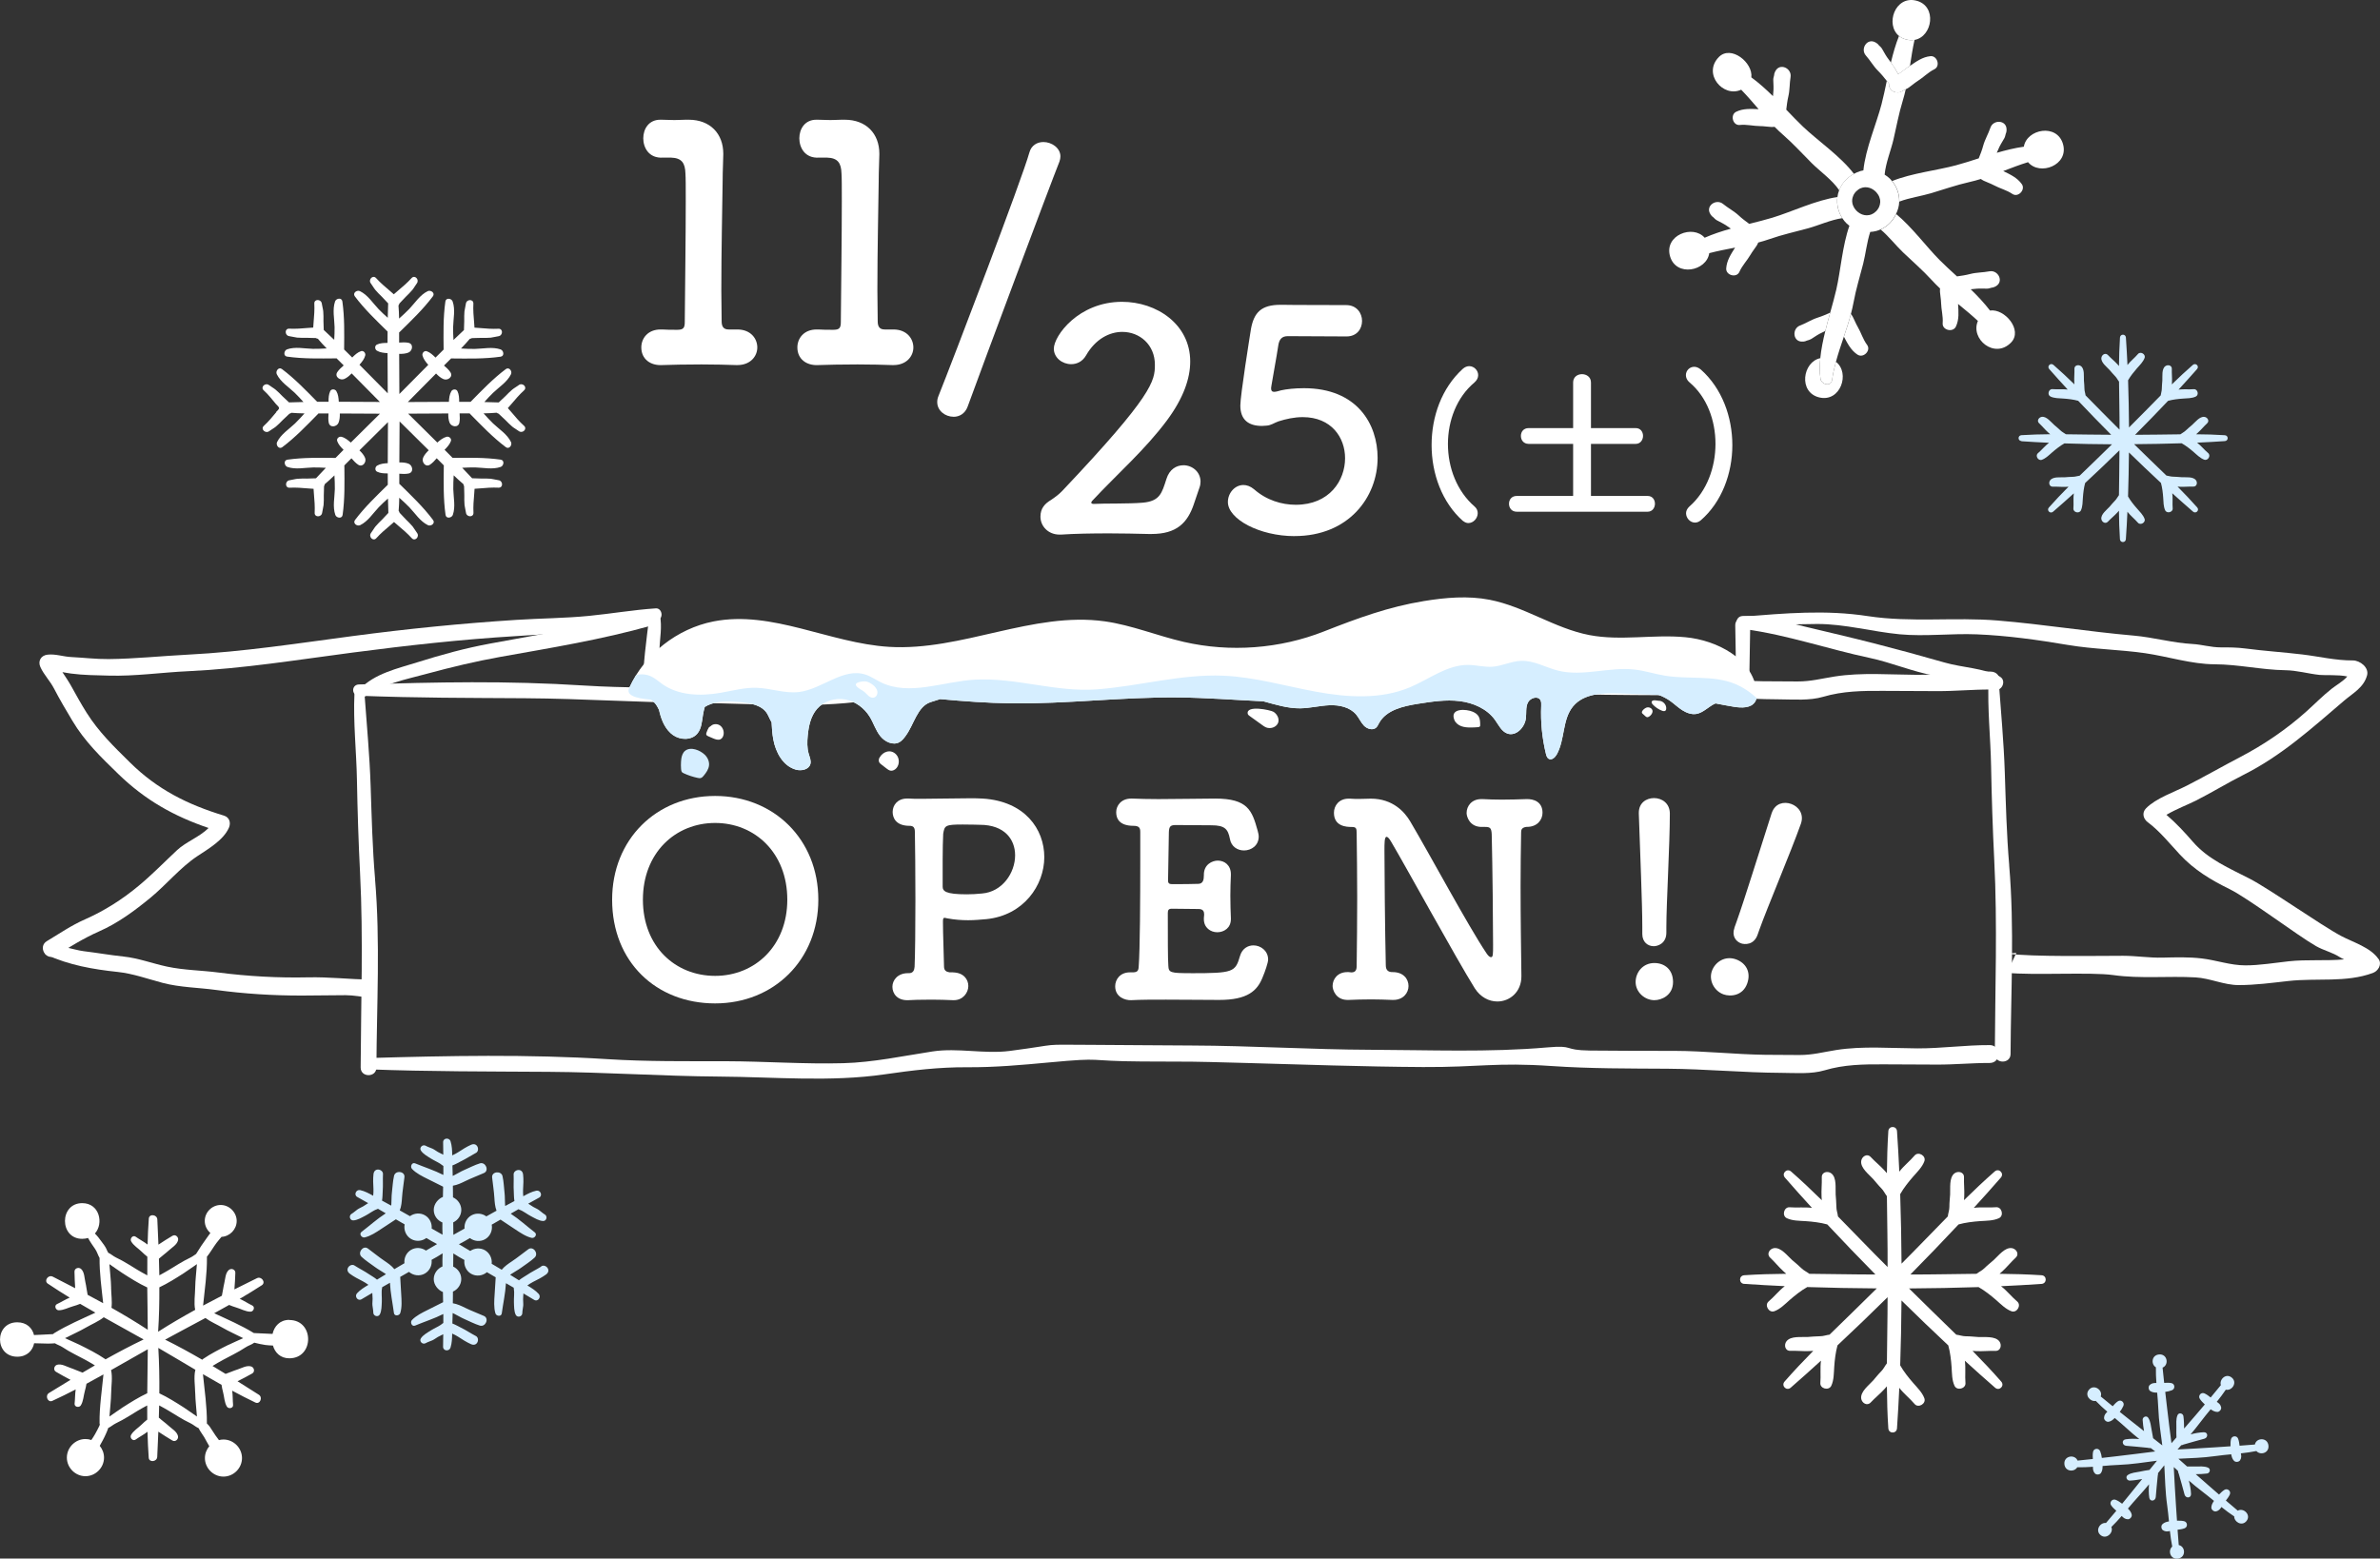 <?xml version="1.0" encoding="UTF-8"?><svg id="_レイヤー_2" xmlns="http://www.w3.org/2000/svg" xmlns:xlink="http://www.w3.org/1999/xlink" viewBox="0 0 581.5 380.89"><rect x="0" y="0" width="581.5" height="380.89" fill="#333333" stroke="none"/><defs><style>.cls-1{fill:#fff;}.cls-2{fill:#d6eeff;}.cls-3{clip-path:url(#clippath);}.cls-4{fill:none;}</style><clipPath id="clippath"><path class="cls-1" d="m429.19,168.8c-1.01-7.78-9.59-12.33-17.39-13.07-7.81-.75-15.78.95-23.48-.53-8.47-1.63-15.87-6.97-24.34-8.62-5.29-1.03-10.76-.56-16.08.31-8.64,1.41-16.24,4.2-24.39,7.41-10.82,4.27-22.94,5.17-34.27,2.57-6.48-1.49-12.71-4.09-19.29-5.02-17.62-2.47-34.98,7.32-52.74,6.23-14.52-.89-28.62-9.02-42.89-6.21-8.87,1.75-16.75,7.94-20.54,16.15-.97,1.83,1.39,2.67,5.22,2.95.39.26.75.55,1.05.92.4.48.7,1.03.97,1.6.06.25.11.5.18.75.53,2.08,1.49,4.17,3.25,5.41,1.76,1.24,4.46,1.3,5.88-.31,1.1-1.25,1.17-3.07,1.44-4.71.1-.63.25-1.25.42-1.86.47-.29.98-.54,1.5-.72,2.37-.84,4.96-.68,7.46-.43,2.38.24,5.08.76,6.3,2.81.38.64.67,1.45,1.07,2.08.07,1.41.16,2.81.42,4.2.58,3.19,2.4,6.51,5.52,7.38,1.36.38,3.17-.01,3.54-1.37.23-.84-.18-1.7-.42-2.54-.41-1.41-.37-2.91-.23-4.37.22-2.34.73-4.78,2.26-6.55,1.65-1.91,4.38-2.76,6.87-2.32,2.49.44,4.7,2.08,6.02,4.23.93,1.53,1.46,3.3,2.56,4.7,1.1,1.41,3.13,2.38,4.69,1.51.65-.36,1.11-.97,1.55-1.57,2.02-2.74,2.83-7.17,6.07-8.22.84-.27,1.62-.52,2.34-.74,5.75.53,11.49.95,17.24,1.03,13.63.19,27.24-1.57,40.87-1.44,6.96.07,13.91.62,20.86.95,2.98.81,5.96,1.75,9.01,1.71,2.39-.03,4.75-.65,7.14-.75,2.39-.1,5.01.46,6.54,2.3.7.85,1.13,1.91,1.9,2.7.77.79,2.13,1.21,2.95.48.33-.3.51-.72.72-1.11,1.78-3.25,5.94-4.16,9.6-4.74,3.34-.52,6.73-1.05,10.08-.64,3.35.41,6.73,1.88,8.68,4.64.87,1.22,1.56,2.76,2.97,3.28,2.12.77,4.29-1.49,4.55-3.73.15-1.28-.08-2.64.47-3.8.55-1.16,2.42-1.76,3.07-.65.24.42.22.93.2,1.42-.17,3.93.22,7.89,1.15,11.72.12.49.29,1.03.74,1.25.72.35,1.49-.37,1.89-1.06,2.07-3.65,1.33-8.6,4.03-11.82,2.66-3.18,7.42-3.28,11.56-3.13,3.1.12,6.2.23,9.3.35,1.01.38,1.98.87,2.86,1.5.99.71,1.88,1.57,2.91,2.23,1.03.66,2.26,1.13,3.46.93,1.77-.29,3.07-1.91,4.7-2.57,1.5.3,3,.58,4.51.83,1.86.3,4.17.36,5.16-1.24.48-.78.48-1.75.37-2.66Z"/></clipPath></defs><g id="_レイヤー_2-2"><path class="cls-1" d="m149.56,219.87c0-14.7,10.78-25.35,25.16-25.35s25.22,10.65,25.22,25.35-10.85,25.35-25.22,25.35-25.16-10.13-25.16-25.35Zm42.8,0c0-11.43-7.91-18.75-17.64-18.75s-17.64,7.32-17.64,18.75,7.91,18.62,17.64,18.62,17.64-7.32,17.64-18.62Z"/><path class="cls-1" d="m232.87,237.64c2.55.06,3.72,1.7,3.72,3.33s-1.31,3.46-3.53,3.46h-.26c-1.57-.07-3.4-.13-5.16-.13-2.68,0-5.03.07-5.68.13-2.74.13-3.92-1.63-3.92-3.27s1.31-3.33,3.79-3.33h.26c1.05,0,1.31-.78,1.37-1.57.13-2.81.2-9.54.2-16.34s-.07-13.59-.13-16.53c0-1.05-.26-1.57-1.31-1.57-3.4,0-4.12-2.03-4.12-3.4,0-1.63,1.18-3.27,3.53-3.27h.39c.78.07,1.83.07,3.07.07,3.4,0,8.04-.13,11.63-.13,1.31,0,2.48,0,3.4.07,10.26.65,15.03,7.45,15.03,14.31s-5.03,14.25-14.18,15.16c-1.5.13-2.94.26-4.44.26-1.63,0-3.33-.13-5.1-.46-.33-.07-.52-.13-.65-.13-.33,0-.39.26-.39.98,0,3.2.2,7.25.26,10.91,0,.98.52,1.31,1.37,1.44h.85Zm2.35-36.14c-4.31,0-4.44.26-4.77,2.29-.07,1.44-.13,3.79-.13,6.21v6.66c0,1.11.65,1.9,5.88,1.9,1.24,0,2.48-.07,3.72-.2,4.97-.39,8.1-5.03,8.1-9.34,0-3.86-2.55-7.45-8.63-7.45,0,0-2.16-.07-4.18-.07Z"/><path class="cls-1" d="m290.96,237.84c10.45,0,10.85-.26,12.02-4.25.52-1.76,1.89-2.55,3.27-2.55,1.76,0,3.59,1.31,3.59,3.46,0,.78-.78,3.01-1.31,4.25-1.31,3.4-3.72,5.62-10.65,5.62-3.53,0-8.43-.07-13-.07-3.14,0-6.08,0-8.49.13-1.44.06-3.92-.72-3.92-3.4,0-1.7,1.24-3.4,3.59-3.4h.65c1.11,0,1.44-.33,1.5-1.31.33-4.31.39-16.6.39-26.07v-6.93c0-.98-.26-1.5-1.7-1.5s-4.18-.33-4.18-3.33c0-1.63,1.24-3.33,3.66-3.33h.26c1.76.07,3.99.13,6.4.13,4.84,0,10.39-.13,13.85-.13,8.04,0,9.02,2.94,10.39,7.84.13.52.26.98.26,1.44,0,2.22-1.83,3.4-3.59,3.4-1.57,0-3.14-.91-3.46-2.88-.46-2.35-1.24-3.27-4.51-3.27-2.74,0-7.78-.06-8.63-.06-1.31,0-1.7.26-1.76,1.7-.07,2.94-.13,7.51-.2,11.89,0,.65.33.85.91.85,2.09,0,5.42,0,6.53-.07,1.11-.06,1.31-.98,1.31-2.09-.07-2.68,2.09-3.59,3.4-3.59,1.63,0,3.2,1.11,3.2,3.33v.26c-.07,1.5-.13,3.27-.13,4.97,0,2.03.07,4.05.13,5.49v.26c0,2.16-1.7,3.2-3.33,3.2s-3.27-1.11-3.27-3.2v-.26c0-.26.07-.59.07-.85,0-.72-.2-1.37-1.37-1.37-1.24,0-4.51-.07-6.53-.07-.78,0-.98.33-.98,1.05,0,5.95,0,11.37.13,12.87.07,1.7.46,1.83,5.49,1.83Z"/><path class="cls-1" d="m360.35,241.56c-4.57-7.32-16.86-29.79-20.39-35.74-.52-.92-.91-1.31-1.18-1.31-.52,0-.52,1.5-.52,3.4,0,5.16.13,19.34.33,28.03,0,1.18.65,1.63,1.57,1.63h.13c2.61,0,3.85,1.7,3.85,3.4s-1.31,3.4-3.72,3.4h-.26c-1.7-.07-3.4-.13-5.1-.13-2.03,0-3.99.06-5.55.13-3.2.13-3.92-2.55-3.92-3.4,0-1.7,1.24-3.4,3.59-3.4h.33c.2,0,.46.07.65.07.72,0,1.31-.26,1.31-1.5.07-5.42.13-11.17.13-16.79s-.07-10.91-.13-15.55c0-1.37-.07-1.7-1.24-1.7-1.24,0-4.31-.13-4.31-3.46,0-1.76,1.24-3.46,3.59-3.46h.33c.85.07,1.57.07,2.16.07,1.24,0,2.03-.07,2.94-.07,5.42,0,8.3,3.33,9.61,5.55,4.84,8.17,14.11,25.48,18.62,32.21.39.59.78.98,1.11.98.52,0,.52-.65.52-3.01,0-4.97-.13-18.82-.33-26.99-.07-1.57-.39-1.83-1.63-1.83h-.59c-3.2.13-3.92-2.55-3.92-3.4,0-1.7,1.24-3.4,3.59-3.4h.33c1.37.07,3.01.13,4.7.13,2.09,0,4.25-.07,6.01-.13,1.76-.06,3.92.65,3.92,3.33,0,1.76-1.31,3.46-3.79,3.46h-.2c-1.18.2-1.24.78-1.24,1.44-.07,3.92-.13,8.43-.13,13.07,0,7.97.13,16.14.2,21.89v.13c0,3.86-2.88,6.14-5.88,6.14-2.03,0-4.12-1.05-5.49-3.2Z"/><path class="cls-1" d="m404.2,244.43c-2.35,0-4.57-1.96-4.57-4.44,0-2.35,1.76-4.64,4.57-4.64,2.55,0,4.57,1.63,4.57,4.64,0,3.2-2.74,4.44-4.57,4.44Zm-2.94-16.2v-1.76c0-5.75-.52-17.58-.85-27.64v-.2c0-2.42,1.83-3.59,3.72-3.59s3.86,1.24,3.86,3.79c0,7.64-.85,21.82-.85,27.84v1.11c.07,2.88-2.22,3.46-3.07,3.46-1.44,0-2.81-.98-2.81-3.01Z"/><path class="cls-1" d="m421.08,243c-2.22-.79-3.65-3.38-2.81-5.72.79-2.21,3.22-3.78,5.87-2.83,2.4.86,3.76,3.08,2.75,5.91-1.08,3.02-4.08,3.26-5.8,2.65Zm2.68-16.25l.04-.12.55-1.54c1.93-5.41,5.42-16.73,8.5-26.31l.07-.18c.81-2.28,2.93-2.77,4.72-2.13s3.21,2.47,2.36,4.87c-2.57,7.2-8.14,20.27-10.16,25.93l-.37,1.05c-.91,2.73-3.26,2.51-4.06,2.23-1.35-.48-2.32-1.87-1.64-3.78Z"/><path class="cls-1" d="m179.84,80.52h.32c3.27,0,4.87,2.24,4.87,4.39s-1.68,4.31-4.87,4.31h-.32c-2.16-.08-5.27-.16-8.46-.16-3.75,0-7.58.08-9.58.16-2.95.16-5.11-1.52-5.11-4.31,0-2.24,1.6-4.39,4.71-4.39h.4c.88.08,2.48.08,3.67.08,1.52,0,1.84-.48,1.84-1.92.08-8.94.24-21.56.24-29.46,0-3.35,0-5.83-.08-6.87-.08-2.48-.88-3.75-3.51-3.83h-1.92c-3.59.24-4.87-2.55-4.87-4.71,0-2.32,1.36-4.55,4.15-4.55h.32c.96,0,2,.08,3.11.08,1.04,0,2.08-.08,2.79-.08h.72c5.27,0,8.46,3.43,8.46,8.3v.16c0,1.44-.16,3.75-.16,6.71-.08,6.63-.32,16.37-.32,26.59,0,2.48.08,5.03.08,7.5,0,1.2.4,2,1.68,2h1.84Z"/><path class="cls-1" d="m217.97,80.52h.32c3.27,0,4.87,2.24,4.87,4.39s-1.68,4.31-4.87,4.31h-.32c-2.16-.08-5.27-.16-8.46-.16-3.75,0-7.58.08-9.58.16-2.95.16-5.11-1.52-5.11-4.31,0-2.24,1.6-4.39,4.71-4.39h.4c.88.08,2.48.08,3.67.08,1.52,0,1.84-.48,1.84-1.92.08-8.94.24-21.56.24-29.46,0-3.35,0-5.83-.08-6.87-.08-2.48-.88-3.75-3.51-3.83h-1.92c-3.59.24-4.87-2.55-4.87-4.71,0-2.32,1.36-4.55,4.15-4.55h.32c.96,0,2,.08,3.11.08,1.04,0,2.08-.08,2.79-.08h.72c5.27,0,8.46,3.43,8.46,8.3v.16c0,1.44-.16,3.75-.16,6.71-.08,6.63-.32,16.37-.32,26.59,0,2.48.08,5.03.08,7.5,0,1.2.4,2,1.68,2h1.84Z"/><path class="cls-1" d="m232.98,101.85c-2,0-3.99-1.44-3.99-3.59,0-.48.08-.96.32-1.52,3.67-9.18,20.44-53.09,22.2-59.48.48-1.76,1.92-2.55,3.43-2.55,2,0,4.15,1.44,4.15,3.51,0,.4-.08.8-.24,1.28-2.24,5.59-18.52,49.1-22.43,59.88-.64,1.76-2.08,2.48-3.43,2.48Z"/><path class="cls-1" d="m291.69,123.21c-1.56,4.61-4.24,7.29-10.34,7.29h-.74c-3.05-.07-6.32-.15-9.59-.15-4.24,0-8.4.07-11.82.3h-.3c-2.83,0-4.69-2.08-4.69-4.39,0-2.08,1.12-3.2,2.6-4.09.89-.6,1.93-1.34,2.83-2.31,22.09-23.35,22.53-26.77,22.53-30.72,0-4.91-3.72-8.03-7.96-8.03-3.12,0-6.54,1.71-8.85,5.73-.89,1.56-2.31,2.16-3.64,2.16-2.16,0-4.24-1.56-4.24-3.79,0-3.12,6.02-11.45,16.66-11.45,8.48,0,16.66,5.5,16.66,14.58,0,4.16-1.64,8.92-5.65,14.35-5.35,7.21-12.2,13.16-18.3,19.71-.15.15-.22.3-.22.45s.15.3.59.3c2.6-.15,8.48,0,11.97-.3,4.24-.37,4.69-2.38,5.8-5.8.74-2.38,2.45-3.35,4.17-3.35,2.08,0,4.16,1.56,4.16,4.02,0,.45-.07.97-.3,1.56l-1.34,3.94Z"/><path class="cls-1" d="m316.3,131.02c-8.55,0-16.29-4.16-16.29-8.33,0-2.23,1.71-4.16,3.79-4.16.82,0,1.71.3,2.6,1.04,3.05,2.68,6.77,3.79,10.19,3.79,8.26,0,12.05-5.95,12.05-11.38,0-5.06-3.35-10.04-10.34-10.04-2.08,0-4.09.45-5.95,1.04-1.04.37-1.79.97-2.9,1.04-.37,0-.74.07-1.12.07-3.27,0-5.28-1.49-5.28-4.98,0-2.53,2.31-16.88,2.6-18.74.74-4.02,2.53-5.88,7.21-5.88h.52c.59,0,2.38.07,15.54.07,2.53,0,3.87,1.93,3.87,3.87s-1.26,3.79-3.79,3.79c-2.08,0-12.05-.07-14.35-.07-1.49,0-2.08.82-2.31,2.16-.37,2.6-1.49,8.55-1.71,10.04,0,.22-.07.37-.07.52,0,.67.3.89.74.89.52,0,1.12-.22,1.71-.37,1.34-.3,3.35-.52,5.58-.52,13.01,0,18,8.78,18,17.03,0,9.59-7.06,19.11-20.3,19.11Z"/><path class="cls-1" d="m357.43,127.31c-5.07-4.49-7.65-11.51-7.65-18.54s2.49-13.92,7.56-18.58c.54-.5,1.12-.71,1.62-.71,1.21,0,2.2,1.04,2.2,2.2,0,.62-.29,1.25-.91,1.79-4.32,3.62-6.48,9.31-6.48,15.04s2.16,11.51,6.53,15.29c.54.46.75,1.04.75,1.62,0,1.21-1.04,2.41-2.29,2.41-.42,0-.87-.17-1.33-.54Z"/><path class="cls-1" d="m370.6,125.06c-1.29,0-1.91-.96-1.91-1.95s.62-1.91,1.91-1.91h13.76v-12.72h-10.85c-1.29,0-1.91-.96-1.91-1.95s.62-1.91,1.91-1.91h10.85v-11.14c0-1.37,1.08-2.04,2.16-2.04s2.2.67,2.2,2.04v11.14h10.93c1.21,0,1.79.96,1.79,1.91s-.62,1.95-1.79,1.95h-10.93v12.72h13.84c1.21,0,1.79.96,1.79,1.91s-.62,1.95-1.79,1.95h-31.96Z"/><path class="cls-1" d="m414.15,127.72c-1.21,0-2.2-1.12-2.2-2.29,0-.54.25-1.12.79-1.62,4.28-3.74,6.4-9.56,6.4-15.34s-2.12-11.47-6.32-15c-.66-.54-.91-1.21-.91-1.79,0-1.08.87-2.04,2.04-2.04.5,0,1.08.21,1.66.71,5.11,4.57,7.65,11.51,7.65,18.45s-2.62,13.96-7.73,18.37c-.46.37-.91.54-1.37.54Z"/><path class="cls-1" d="m91.64,214.8c-.64-7.54-.83-15.11-1.08-22.67-.25-7.59-.95-14.99-1.5-22.55-.11-1.57-2.38-1.61-2.46-.01-.32,6.92.48,14.03.61,20.98.14,7.66.38,15.27.77,22.92.8,15.88.21,31.54.14,47.41-.01,2.49,3.84,2.5,3.85.02.07-15.41.97-30.68-.34-46.09Z"/><path class="cls-1" d="m490.91,211.48c-.64-7.54-.83-15.11-1.08-22.67-.25-7.59-.96-14.99-1.5-22.55-.11-1.57-2.38-1.61-2.46-.01-.32,6.92.48,14.03.61,20.98.14,7.66.39,15.27.77,22.92.8,15.88.21,31.54.14,47.41-.01,2.49,3.84,2.5,3.85.02.07-15.41.97-30.67-.34-46.09Z"/><path class="cls-1" d="m486.13,255.41c-5.92-.03-11.72.82-17.65.8-6.55-.03-13.35-.62-19.83.4-3.12.49-5.82,1.24-9.03,1.22-2.77-.01-5.54-.02-8.32-.05-7.38-.1-14.71-.94-22.1-.96-6.91-.02-13.83.01-20.75-.08-6.76-.09-3.61-1.36-10.36-.77-14.31,1.25-28.83.63-43.17.58-14.62-.05-29.2-.99-43.82-1.04-14.78-.05-9.55-.1-24.32-.16-13.45-.05-6.7-.27-20.05,1.48-6.2.81-12.72-.81-18.88.13-7.15,1.1-14.55,2.68-21.8,2.87-9.44.26-19.04-.45-28.5-.48-9.74-.02-19.47.11-29.19-.51-19.28-1.22-38.96-.83-58.27-.27-1.85.05-1.87,2.69-.01,2.76,14.64.56,29.31.51,43.96.61,13.91.09,27.78,1.06,41.71,1.16,13.41.09,27.14,1.38,40.41-.55,6.76-.98,13.25-1.77,20.1-1.73,6.83.04,13.23-.54,20.02-1.17,14.06-1.31,8.56-.32,22.67-.24,14.84.08,9.71-.06,24.54.34,14.76.4,29.46.94,44.23,1.02,13.74.07,17.67-1.18,31.34-.25,9.44.65,18.87.6,28.33.66,9.33.06,18.61.97,27.93,1.01,3.38.02,7.21.35,10.47-.62,4.76-1.42,9.46-1.48,14.39-1.46l13.09.06c4.29.02,8.51-.41,12.82-.39,2.94.01,2.96-4.36.02-4.38Z"/><path class="cls-1" d="m486.35,164.12c-6-.03-11.89.82-17.91.8-6.64-.03-13.55-.62-20.12.4-3.16.49-5.91,1.24-9.16,1.22-2.81-.01-5.63-.02-8.44-.05-7.49-.1-14.93-.94-22.43-.96-7.02-.02-14.04,0-21.05-.08-6.86-.09-3.81-1.36-10.66-.77-14.52,1.25-29.25.63-43.81.57-14.83-.06-29.64-.99-44.47-1.04-15-.05-9.99-.11-24.98-.16-13.65-.05-7.1-.27-20.65,1.48-6.29.81-12.91-.81-19.16.13-7.26,1.1-14.77,2.68-22.12,2.87-9.58.26-19.33-.45-28.93-.48-9.88-.02-19.76.11-29.62-.51-19.57-1.23-35.54-.83-55.14-.27-1.88.05-1.89,2.69-.01,2.76,14.86.56,25.74.51,40.61.61,14.12.09,28.2,1.06,42.33,1.16,13.61.09,27.55,1.38,41.02-.55,6.87-.98,13.44-1.77,20.4-1.73,6.93.04,13.42-.53,20.31-1.17,14.27-1.31,8.98-.32,23.31-.24,15.06.08,10.15-.06,25.21.34,14.98.4,29.9.94,44.89,1.03,13.94.07,18.08-1.18,31.95-.24,9.58.65,19.15.6,28.75.66,9.47.06,18.88.97,28.35,1.01,3.43.02,7.32.35,10.62-.62,4.83-1.42,9.6-1.48,14.6-1.45l13.29.06c4.35.02,8.64-.41,13.01-.39,2.99.01,3.01-4.36.02-4.38Z"/><path class="cls-1" d="m158.13,149.17c-12.56,3.62-25.55,5.75-38.38,8.11-6.04,1.11-11.86,2.71-17.7,4.55-4.89,1.54-10.56,2.75-14.19,6.64-.82.88.27,2.46,1.33,1.72,4.51-3.11,9.93-4.13,15.13-5.54,5.95-1.61,11.87-3.03,17.94-4.12,12.33-2.2,24.81-4.23,36.89-7.65,2.39-.67,1.37-4.41-1.02-3.72Z"/><path class="cls-1" d="m161.22,150.24c-.31-1.57-2.41-1-2.57.35-.71,5.89-1.58,11.83-1.58,17.78,0,2.36,3.36,2.26,3.59,0,.32-3.14.38-6.26.46-9.42.08-3.06.71-5.64.11-8.71Z"/><path class="cls-1" d="m160.18,148.68c-5.41.36-10.83,1.3-16.24,1.83-5.86.58-11.9.6-17.79.98-13.44.86-26.66,2.19-40.01,3.96-13.3,1.76-26.72,3.85-40.12,4.53-6.5.33-12.98,1.03-19.49,1.09-3.04.03-6.12-.35-9.16-.5-1.98-.1-3.76-.8-5.76-.58-1.59.18-2.41,1.55-1.74,3.03.86,1.89,2.36,3.38,3.33,5.25,1.39,2.69,2.95,5.3,4.5,7.9,3.04,5.09,6.99,8.89,11.2,12.98,6.62,6.43,13.63,10.33,22.06,13.2-2.15,2.16-5.55,3.41-7.66,5.38-3.16,2.95-6.11,6-9.45,8.77-3.98,3.31-8.31,6.07-13.04,8.16-3.43,1.51-6.2,3.45-9.36,5.34-2.27,1.36-.2,4.92,2.08,3.55,3.6-2.16,6.83-4.23,10.73-5.95,4.57-2.01,8.67-5.05,12.5-8.2,3.91-3.22,7.26-7.37,11.45-10.16,2.66-1.77,6.38-3.91,7.72-6.95.53-1.2.15-2.55-1.2-2.96-8.89-2.7-16.29-6.39-22.99-13.01-3.94-3.89-7.61-7.43-10.59-12.16-1.35-2.14-2.57-4.37-3.8-6.58-.61-1.1-1.37-2.2-2.1-3.32.72.12,1.43.26,2.14.35,2.97.4,6.16.42,9.16.5,6.49.19,13.02-.79,19.49-1.08,13.4-.62,26.82-2.81,40.12-4.55,13.35-1.75,26.56-3.22,40.01-4.03,11.68-.7,22.96-1.79,34.42-3.9,1.63-.3,1.25-2.99-.39-2.88Z"/><path class="cls-1" d="m90.37,239.42c-5.02-.11-10.02-.68-15.11-.57-7.31.16-14.66-.25-21.9-1.18-4.16-.54-8.38-.56-12.49-1.43-3.59-.76-7.06-2.1-10.73-2.48-3.24-.34-6.43-.91-9.67-1.3-2.63-.32-6.22-1.88-8.81-1.07-.81.25-1.16,1.56-.26,1.97,5.53,2.51,11.3,3.53,17.36,4.17,3.76.4,7.37,1.72,11.01,2.68,4.24,1.11,8.68,1.13,13,1.72,6.99.95,13.93,1.38,21,1.37,3.56,0,7.11-.09,10.67-.09,1.97,0,3.94.42,5.92.59v-4.38Z"/><path class="cls-1" d="m425.8,151.05c-.93-.01-1.85.57-1.83,1.77.04,2.34.08,4.67.12,7.01.04,2.52-.34,4.99-.3,7.48.04,2,2.96,1.97,3.08,0,.05-.83.54-1.54.55-2.34.02-1.36.05-2.71.07-4.07.05-2.7.09-5.39.14-8.09.02-1.19-.9-1.78-1.83-1.77Z"/><path class="cls-1" d="m488.61,165.34c-4.02-2.1-9.12-2.17-13.47-3.42-5.73-1.65-11.58-3.24-17.37-4.72-5.55-1.42-11.18-2.72-16.76-4.06-4.84-1.16-10.21-2.75-15.21-2.6-1.12.03-1.66.97-1.52,1.99,0,.08.02.15.03.23.13.95,1.24,1.29,2.07,1.01,10.25,1.38,20.3,4.87,30.41,7.01,5.42,1.15,10.49,3.38,15.96,4.36,4.79.86,9.83,2.05,14.52,3.37,1.87.6,3.07-2.25,1.33-3.16Z"/><path class="cls-1" d="m581.14,234.38c-1.92-2.84-6.23-4.1-9.15-5.65-4.85-2.57-17.43-11.45-22.33-13.99-4.94-2.55-10.15-4.7-13.87-9.01-1.97-2.28-4.13-4.6-6.47-6.6,2.24-1.34,5.31-2.52,7.13-3.44,3.97-2,7.75-4.34,11.72-6.34,9.29-4.66,16.7-11.41,24.53-18.09,2.21-1.89,4.81-3.2,5.64-6.21.53-1.93-1.74-3.66-3.48-3.65-4.2.03-8.22-.97-12.35-1.46-4.66-.56-9.28-.85-13.94-1.46-2-.26-3.95-.28-5.96-.27-2.4.01-4.6-.7-6.96-.83-4.82-.26-9.52-1.63-14.33-2.05-11.09-.97-22.07-2.76-33.16-3.68-10.63-.88-21.23.53-31.79-1.08-10.36-1.59-20.19-.69-30.56.13-1.48.12-1.52,2.37,0,2.34,6.07-.12,12.15-.55,18.23-.55,6.75,0,13.4,1.88,20.1,2.52,6.18.58,12.61-.24,18.83.01,7.48.3,14.94,1.36,22.31,2.6,6.23,1.05,12.59,1.11,18.84,2.01,5.56.81,11.36,2.69,16.96,2.71,5.85.02,11.44,1.36,17.28,1.45,2.88.04,5.56.85,8.39,1.15,1.21.13,4.73-.1,6.76.38-1.03,1.19-2.71,2.13-3.77,2.96-2.2,1.73-4.18,3.76-6.27,5.63-4.78,4.29-10.35,8.09-16.04,11.06-4.4,2.3-8.71,4.77-13.13,7.03-3.07,1.57-7.56,3.07-9.98,5.56-1.04,1.07-.67,2.55.43,3.37,2.92,2.16,5.4,5.27,7.89,7.94,3.52,3.76,7.51,6.15,12.12,8.42,4.62,2.28,16.65,11.39,21.12,13.93,1.92,1.09,3.99,1.51,5.86,2.73.28.18.63.35,1.01.51-4.48.41-9.16-.02-13.59.47-3.49.38-7.03.99-10.54.99-3.7,0-7.04-1.26-10.67-1.69-3.2-.38-6.37-.28-9.58-.2-3.26.08-6.4-.45-9.66-.45-6.1,0-22.24.3-28.27-.53-.02,0,2.23-.18,2.21-.18l-2.28,4.87c6.33.65,20.5-.22,25.94.55,6.63.94,13.45.19,20.12.57,3.6.21,6.94,1.88,10.56,1.88,4.09,0,8.1-.55,12.17-1,6.87-.77,14.01.46,20.59-1.96,1.32-.49,2.3-2.09,1.4-3.43Z"/><path class="cls-4" d="m452.95,47.51c-.05.08-.08.16-.12.24-.09.19-.16.38-.2.57-.12.47-.13.94-.03,1.4,0,.01,0,.02,0,.03.03.15.08.3.14.44,0,.02.02.05.03.07.25.62.68,1.18,1.21,1.59h0c.61.48,1.35.76,2.12.77h0c.2,0,.39-.02.59-.06.01,0,.02,0,.03,0,.18-.04.37-.09.55-.17.07-.03.13-.07.19-.1.13-.06.26-.13.39-.21.2-.14.39-.29.57-.48.17-.17.3-.35.42-.53.05-.07.09-.14.13-.21.06-.1.11-.2.15-.3.1-.22.17-.45.22-.68.03-.14.04-.28.05-.42,0-.07,0-.14,0-.22,0-.11,0-.22-.02-.33,0-.07-.02-.14-.04-.21-.04-.18-.09-.36-.16-.54-.03-.07-.05-.14-.08-.2-.04-.1-.09-.19-.15-.28-.04-.07-.08-.13-.12-.19-.11-.17-.24-.33-.37-.49-.95-1.05-2.45-1.61-3.85-.99h0c-.19.08-.38.19-.56.31-.19.13-.37.28-.55.46-.16.17-.29.34-.41.51-.05.07-.1.14-.14.22Z"/><path class="cls-1" d="m452.95,47.51c.04-.07.09-.14.14-.22-.05.07-.1.14-.14.22Z"/><path class="cls-1" d="m452.97,42.49c-3.23-4.27-8.8-8.07-12.44-11.53-1.3-1.24-2.67-2.67-4.1-4.16.13-1.09.26-2.17.51-3.24.37-1.55.28-3.16.54-4.71.37-2.15-2.61-3.58-3.71-1.46-.03.05-.05.11-.08.16-.15.28-.22.57-.23.86-.1.37-.21.74-.2,1.13.03,1.03.12,2.07,0,3.1-.03.29-.05.57-.07.86-1.7-1.67-3.47-3.27-5.29-4.59.45-3.61-4.99-7.99-7.95-4.96-4.02,4.12,1.11,10,5.47,7.97,1.48,1.52,2.86,3.14,4.26,4.76-1.88-.07-3.75-.22-5.5.64-1.51.75-.82,3.4.89,3.22,1.68-.18,3.32.27,5,.28.91,0,1.78.17,2.68.21.28.01.55-.01.83-.04.69.7,1.39,1.37,2.13,2.01,2.43,2.12,4.63,4.55,6.91,6.83,2.03,2.03,5.11,4.19,6.75,6.67.67-1.77,1.97-3.14,3.61-4.01Z"/><path class="cls-1" d="m454.61,46.01c-.19.08-.38.18-.56.31.18-.13.37-.23.56-.31h0Z"/><path class="cls-1" d="m459.13,50.56c.16-.36.25-.73.27-1.1,0,.14-.02.28-.05.42-.04.23-.12.45-.22.68Z"/><path class="cls-1" d="m457.85,52.08c-.13.09-.26.15-.39.21.13-.07.26-.13.39-.21Z"/><path class="cls-1" d="m458.98,50.86c-.04.07-.08.14-.13.21.05-.07.09-.14.13-.21Z"/><path class="cls-1" d="m456.09,52.63c.2,0,.39-.02.59-.06-.2.04-.4.06-.59.05h0Z"/><path class="cls-1" d="m457.27,52.4c-.18.07-.37.13-.55.17.18-.04.37-.09.55-.17Z"/><path class="cls-1" d="m459.49,56.08c1.97,1.66,3.78,3.98,5.47,5.59,2.33,2.23,4.82,4.37,6.99,6.75.66.72,1.35,1.41,2.06,2.08-.02.28-.04.55-.02.83.06.9.25,1.76.27,2.67.04,1.68.53,3.31.39,4.99-.14,1.71,2.52,2.35,3.24.81.82-1.77.63-3.63.52-5.52,1.65,1.36,3.3,2.71,4.85,4.15-1.93,4.41,4.07,9.4,8.09,5.29,2.96-3.03-1.55-8.36-5.14-7.83-1.36-1.79-2.99-3.52-4.71-5.19.29-.03.57-.05.86-.09,1.03-.14,2.07-.08,3.1-.07.39,0,.76-.12,1.13-.23.28-.02.57-.1.85-.25.05-.03.1-.06.16-.08,2.1-1.15.6-4.09-1.54-3.67-1.54.3-3.15.25-4.69.65-1.06.28-2.14.44-3.22.59-1.52-1.39-2.98-2.72-4.25-4-3.21-3.23-6.74-8.04-10.61-11.24-.79,1.66-2.07,3.01-3.77,3.77Z"/><path class="cls-1" d="m452.74,50.2c-.05-.15-.1-.29-.14-.44.03.15.08.3.14.44Z"/><path class="cls-1" d="m452.76,50.27c.25.62.68,1.18,1.21,1.59h0c-.54-.42-.96-.97-1.21-1.59Z"/><path class="cls-1" d="m452.62,48.32c.05-.19.12-.38.2-.57-.31.65-.37,1.33-.23,1.97-.1-.45-.09-.92.03-1.4Z"/><path class="cls-1" d="m417.64,61.86c2.07-.54,4.18-.94,6.29-1.35-1,1.6-2.05,3.15-2.17,5.1-.1,1.68,2.54,2.4,3.23.82.68-1.55,1.88-2.75,2.72-4.2.45-.79,1.03-1.46,1.51-2.22.15-.24.26-.49.37-.74.95-.25,1.88-.53,2.8-.85,3.04-1.07,6.25-1.77,9.36-2.62,2.53-.69,5.59-2.09,8.37-2.48-.99-1.51-1.43-3.35-1.19-5.16-5.24.74-11.18,3.62-15.91,5.05-1.72.52-3.65,1-5.64,1.5-.88-.65-1.76-1.3-2.56-2.05-1.17-1.09-2.6-1.81-3.82-2.81-1.69-1.39-4.41.49-3.1,2.49.03.05.06.1.09.15.17.26.39.47.63.62.27.27.54.56.88.74.91.49,1.86.93,2.69,1.54.23.17.47.32.71.49-2.22.62-4.41,1.34-6.4,2.22-2.91-3.3-9.93-.6-8.47,4.51,1.47,5.16,8.97,3.67,9.59-.76Z"/><path class="cls-1" d="m459.18,48.17c.07.18.12.36.16.54-.04-.18-.09-.36-.16-.54Z"/><path class="cls-1" d="m459.38,48.92c.01.11.02.22.02.33,0-.11,0-.22-.02-.33Z"/><path class="cls-1" d="m458.46,47c.14.15.26.32.37.49-.11-.17-.24-.33-.37-.49Z"/><path class="cls-1" d="m458.95,47.68c.05.09.1.19.15.28-.04-.1-.09-.19-.15-.28Z"/><path class="cls-1" d="m464.05,49.27c2.46-.94,5.46-1.36,7.76-2.05,3.09-.92,6.18-2.01,9.33-2.72.95-.21,1.89-.47,2.83-.76.23.16.46.31.71.43.81.39,1.65.66,2.46,1.09,1.48.8,3.14,1.18,4.53,2.13,1.42.97,3.29-1.03,2.31-2.4-1.13-1.59-2.84-2.35-4.53-3.19,2.01-.77,4.02-1.54,6.06-2.17,2.86,3.44,10.01.74,8.54-4.42-1.46-5.11-8.85-3.7-9.57.64-2.16.3-4.39.85-6.61,1.49.12-.26.24-.52.35-.79.38-.96.95-1.84,1.47-2.73.2-.34.27-.72.36-1.09.12-.26.2-.55.21-.86,0-.06,0-.12,0-.18.05-2.39-3.25-2.55-3.95-.48-.5,1.49-1.34,2.86-1.76,4.4-.28,1.06-.68,2.07-1.09,3.09-1.96.63-3.85,1.24-5.58,1.7-4.57,1.23-10.79,1.91-15.57,3.84,1.14,1.38,1.8,3.21,1.75,5.01Z"/><path class="cls-1" d="m444.79,92.54c-.23-1.58-.21-3.27-.04-5.01-4.31.9-5.43,8.33-.27,9.59,5.21,1.27,7.63-5.98,4.08-8.71-.39,1.46-.72,2.93-.93,4.43-.24,1.75-2.63,1.17-2.85-.3Z"/><path class="cls-1" d="m453.87,86.68c1.41.92,3.34-1.02,2.31-2.4-1.01-1.35-1.46-3-2.31-4.44-.46-.78-.76-1.62-1.18-2.41-.13-.25-.3-.47-.46-.69-.49,1.86-1.1,3.7-1.72,5.54.9,1.66,1.72,3.34,3.36,4.41Z"/><path class="cls-1" d="m444.13,77.62c-1.52.48-2.86,1.37-4.33,1.93-2.04.78-1.76,4.07.63,3.93.06,0,.12,0,.18,0,.31-.02.6-.11.85-.24.37-.1.75-.2,1.08-.4.87-.56,1.72-1.16,2.67-1.58.27-.12.52-.25.77-.38.37-1.51.78-3.01,1.19-4.47-1,.45-2,.88-3.05,1.21Z"/><path class="cls-1" d="m465.98,16.55c.23-.15.46-.3.68-.45.33-2.13.65-4.26,1.11-6.34-.59.11-1.24.09-1.94-.08-.75-.18-1.36-.49-1.85-.89-.81,2.02-1.44,4.24-1.98,6.48.67.91,1.26,1.85,1.78,2.84.78-.41,1.46-1.07,2.2-1.54Z"/><path class="cls-1" d="m450.13,53.32c.29.45.62.87,1.01,1.25.23.22.47.42.72.61-1.71,4.83-2.15,11.01-3.2,15.58-.4,1.75-.94,3.66-1.49,5.64-.41,1.46-.82,2.96-1.19,4.47-.55,2.24-1.02,4.49-1.23,6.66-.17,1.74-.19,3.43.04,5.01.22,1.47,2.61,2.05,2.85.3.2-1.5.53-2.97.93-4.43.56-2.06,1.25-4.1,1.94-6.14.62-1.84,1.23-3.68,1.72-5.54.25-.95.47-1.9.65-2.86.58-3.17,1.55-6.31,2.35-9.43.59-2.31.9-5.28,1.72-7.76.5-.03.99-.1,1.48-.23.37-.1.72-.23,1.05-.38,1.7-.75,2.98-2.1,3.77-3.77.2-.42.38-.86.51-1.31.02-.05.03-.1.04-.14.15-.51.21-1.05.23-1.58.05-1.8-.61-3.63-1.75-5.01-.16-.2-.33-.4-.51-.58-.39-.38-.83-.71-1.3-1,.25-2.82,1.56-6,2.16-8.59.73-3.14,1.31-6.37,2.26-9.45.29-.93.53-1.88.74-2.84-.33.16-.66.32-.96.54.01-.02.02-.03.04-.05-1.29.81-3.29-.04-3.19-1.88-.17-.22-.35-.43-.52-.65-.42,2.01-.83,3.95-1.28,5.69-1.25,4.81-3.92,10.9-4.44,16.19-.24.04-.48.09-.71.16-.05.02-.09.03-.14.05-.51.16-1,.38-1.46.63-1.64.87-2.94,2.24-3.61,4.01-.1.27-.2.54-.27.83-.07.28-.11.56-.15.84-.23,1.81.2,3.64,1.19,5.16Zm3.91-7c.18-.13.37-.23.56-.31,1.4-.61,2.9-.06,3.85.99.14.15.26.31.37.49.04.06.08.13.12.19.05.09.1.19.15.28.03.07.05.14.08.2.07.18.12.36.16.54.01.07.03.14.04.21.01.11.02.22.02.33,0,.07,0,.14,0,.22-.02.37-.1.74-.27,1.1-.05.1-.09.2-.15.3-.04.07-.08.14-.13.21-.12.18-.25.36-.42.53-.19.19-.38.35-.57.48-.13.09-.26.15-.39.21-.07.03-.13.07-.19.1-.18.08-.37.13-.55.17-.01,0-.02,0-.03,0-.2.04-.4.06-.59.06-.77,0-1.51-.29-2.12-.77-.54-.42-.96-.97-1.21-1.59,0-.02-.02-.05-.03-.07-.06-.15-.1-.29-.14-.44,0-.01,0-.02,0-.03-.14-.64-.08-1.31.23-1.97.04-.08.07-.16.12-.24.04-.07.09-.14.14-.22.12-.17.25-.35.41-.51.18-.18.36-.33.55-.46Z"/><path class="cls-1" d="m467.77,9.76c4.4-.78,5.6-8.34.39-9.61-5.16-1.26-7.59,5.86-4.18,8.64.49.4,1.11.71,1.85.89.7.17,1.35.18,1.94.08Z"/><path class="cls-1" d="m464.71,22.3s-.02.03-.04.05c.3-.23.63-.38.96-.54.25-.12.5-.24.73-.4.74-.51,1.39-1.11,2.16-1.6,1.42-.89,2.58-2.14,4.09-2.88,1.55-.75.73-3.37-.95-3.2-1.94.19-3.45,1.31-5.01,2.37-.23.15-.45.3-.68.45-.74.47-1.42,1.13-2.2,1.54-.52-.99-1.1-1.93-1.78-2.84-.17-.23-.33-.46-.51-.69-.65-.81-1.12-1.74-1.64-2.63-.2-.34-.49-.59-.77-.85-.16-.24-.38-.44-.65-.6-.05-.03-.1-.06-.15-.09-2.06-1.22-3.83,1.57-2.37,3.2,1.05,1.18,1.82,2.58,2.95,3.71.78.77,1.47,1.62,2.15,2.48.17.22.35.43.52.65-.1,1.83,1.9,2.69,3.19,1.88Z"/><path class="cls-1" d="m67.52,100.71c-.95,1.14-1.95,2.36-3.05,3.36-.9.81.42,1.99,1.32,1.29.51-.39,1.09-.68,1.59-1.08.6-.49,1.15-1.07,1.69-1.62.5-.51,1.12-1.01,1.65-1.56.17-.03.33-.11.47-.22,1,.09,2.12.13,3.21.15-.76.83-1.5,1.68-2.32,2.46-1.49,1.42-3.45,2.64-4.38,4.54-.36.74.45,1.86,1.26,1.26,3.21-2.41,5.91-5.26,8.71-8.1.05-.05.08-.1.12-.15.14,0,.27,0,.39,0,.52,0,1.24,0,2.09,0-.06.77-.09,1.55.05,2.26.27,1.33,1.99,1.03,2.4,0,.27-.69.33-1.47.31-2.25,3.12.01,6.91.04,9.81.05-2.03,2.01-4.58,4.52-7.13,7.06-.68-.6-1.42-1.2-2.27-1.41-.59-.15-1.27.42-1.05,1.05.28.81.91,1.5,1.55,2.13-.67.67-1.32,1.33-1.96,1.98-3.94-.03-7.83-.13-11.75.43-1,.14-.77,1.51,0,1.78,2,.69,4.25.16,6.3.12,1.03-.02,2.06.04,3.09.09-.9.93-1.72,1.79-2.42,2.56-.74,0-1.51.07-2.21.07-.78,0-1.57-.03-2.34.05-.64.06-1.25.27-1.88.35-1.14.14-1.21,1.9,0,1.83,1.48-.08,3.09.05,4.57.18.39.03.83.08,1.27.09.01.45.06.89.09,1.27.13,1.48.26,3.08.18,4.57-.07,1.21,1.69,1.14,1.83,0,.08-.64.28-1.24.35-1.88.08-.77.05-1.56.05-2.34,0-.72.07-1.5.06-2.26.09-.14.15-.31.17-.49.77-.64,1.59-1.4,2.37-2.16.05,1.12.13,2.25.1,3.37-.05,2.05-.58,4.3.12,6.3.27.77,1.64,1,1.78,0,.56-3.97.46-7.9.43-11.89,0-.07-.01-.13-.02-.19.1-.1.19-.2.28-.29.36-.37.86-.87,1.47-1.47.51.58,1.03,1.16,1.63,1.56,1.13.75,2.13-.68,1.69-1.69-.29-.68-.8-1.27-1.37-1.81,2.21-2.19,4.9-4.85,6.97-6.9-.02,2.86-.04,6.45-.05,10.03-.9.05-1.85.15-2.6.6-.52.31-.6,1.2,0,1.49.78.38,1.7.42,2.6.41,0,.94,0,1.87.01,2.78-2.8,2.76-5.62,5.44-8.01,8.61-.61.81.52,1.62,1.26,1.26,1.9-.92,3.12-2.89,4.54-4.38.71-.75,1.48-1.43,2.25-2.13.02,1.3.06,2.49.1,3.52-.53.52-1.02,1.12-1.52,1.61-.55.55-1.13,1.09-1.62,1.69-.41.5-.69,1.07-1.09,1.58-.7.91.49,2.19,1.29,1.29.99-1.11,2.21-2.15,3.36-3.11.3-.25.64-.53.96-.84.33.31.67.59.97.84,1.14.95,2.36,2,3.36,3.11.81.9,1.99-.39,1.29-1.29-.39-.51-.68-1.08-1.08-1.58-.49-.6-1.07-1.14-1.62-1.69-.51-.5-1.01-1.11-1.56-1.65-.04-.17-.12-.33-.23-.47.09-1,.13-2.11.15-3.2.83.76,1.68,1.5,2.46,2.32,1.42,1.49,2.64,3.45,4.54,4.38.74.36,1.87-.45,1.26-1.26-2.41-3.21-5.26-5.91-8.1-8.71-.05-.05-.1-.08-.15-.12,0-.18,0-.35,0-.5,0-.5,0-1.17,0-1.98.77.06,1.55.09,2.26-.05,1.33-.27,1.03-1.99,0-2.4-.69-.27-1.47-.33-2.25-.31.01-3.14.04-7,.06-10.02,2.12,2.1,4.89,4.83,7.12,7.05-.56.54-1.08,1.13-1.37,1.81-.44,1.01.56,2.45,1.69,1.7.6-.4,1.13-.97,1.63-1.56.56.56,1.03,1.03,1.38,1.38.11.11.24.24.37.38,0,.06-.02.12-.02.19-.03,3.98-.13,7.91.43,11.89.14,1,1.51.77,1.78,0,.69-2,.16-4.25.11-6.3-.03-1.12.05-2.25.1-3.37.78.75,1.6,1.51,2.37,2.15.02.18.08.35.17.5,0,.76.07,1.54.06,2.26,0,.78-.03,1.57.05,2.34.07.64.27,1.25.35,1.88.14,1.14,1.9,1.21,1.83,0-.08-1.48.05-3.09.18-4.57.03-.39.08-.83.09-1.27.45-.01.89-.05,1.27-.09,1.48-.13,3.08-.26,4.57-.18,1.21.07,1.14-1.69,0-1.83-.64-.08-1.24-.28-1.88-.35-.77-.08-1.56-.05-2.34-.05-.7,0-1.47-.07-2.22-.07-.7-.76-1.51-1.62-2.42-2.56,1.03-.05,2.06-.11,3.1-.09,2.05.05,4.3.58,6.3-.12.77-.27,1-1.64,0-1.78-3.93-.56-7.82-.46-11.75-.43-.64-.65-1.29-1.31-1.96-1.98.64-.64,1.26-1.32,1.55-2.13.22-.63-.46-1.2-1.05-1.05-.85.22-1.59.81-2.27,1.41-2.53-2.53-5.08-5.04-7.13-7.06,2.99-.02,6.75-.04,9.81-.05-.02.78.04,1.56.31,2.25.41,1.03,2.13,1.33,2.4,0,.14-.71.11-1.49.05-2.26.78,0,1.45,0,1.93,0,.17,0,.35,0,.54,0,.04.05.07.1.12.15,2.8,2.83,5.5,5.69,8.71,8.1.81.61,1.62-.52,1.26-1.26-.92-1.9-2.89-3.12-4.38-4.54-.82-.78-1.56-1.62-2.32-2.46,1.09-.02,2.21-.07,3.2-.16.14.11.3.19.47.23.53.54,1.14,1.04,1.65,1.55.55.55,1.09,1.13,1.69,1.62.5.41,1.07.69,1.58,1.08.91.7,2.19-.49,1.29-1.29-1.11-.99-2.15-2.21-3.11-3.36-.25-.3-.53-.64-.84-.96.31-.33.59-.67.84-.96.96-1.14,2-2.36,3.11-3.36.9-.81-.39-2-1.29-1.29-.51.39-1.08.68-1.58,1.09-.6.49-1.14,1.07-1.69,1.62-.49.5-1.09.99-1.61,1.52-1.03-.04-2.22-.08-3.52-.1.69-.77,1.38-1.54,2.13-2.25,1.48-1.42,3.45-2.64,4.38-4.54.36-.74-.45-1.86-1.26-1.26-3.17,2.38-5.85,5.2-8.62,8.01-.91,0-1.84-.01-2.78-.01,0-.9-.04-1.83-.42-2.6-.29-.6-1.18-.52-1.49,0-.45.76-.55,1.7-.6,2.6-3.58,0-7.17.03-10.04.05,2.08-2.1,4.73-4.79,6.9-6.97.54.56,1.13,1.08,1.81,1.37,1.01.44,2.45-.56,1.69-1.69-.4-.6-.97-1.13-1.56-1.63.56-.56,1.03-1.03,1.38-1.38.11-.11.24-.24.38-.37.06,0,.12.02.19.02,3.98.03,7.92.13,11.88-.43,1-.14.77-1.51,0-1.78-2-.69-4.25-.16-6.3-.12-1.13.03-2.25-.05-3.37-.1.75-.78,1.51-1.6,2.15-2.37.18-.02.35-.08.5-.17.76,0,1.54-.07,2.26-.06.78,0,1.57.03,2.34-.05.64-.07,1.25-.27,1.88-.35,1.14-.15,1.21-1.9,0-1.83-1.48.08-3.09-.05-4.57-.18-.39-.03-.83-.08-1.27-.09-.01-.45-.06-.89-.09-1.28-.13-1.48-.26-3.08-.18-4.57.07-1.21-1.69-1.14-1.83,0-.08.64-.28,1.24-.35,1.88-.08.77-.05,1.56-.05,2.34,0,.7-.07,1.47-.07,2.22-.76.7-1.62,1.51-2.56,2.42-.05-1.03-.11-2.06-.09-3.1.05-2.05.58-4.3-.11-6.3-.27-.78-1.64-1-1.78,0-.56,3.93-.46,7.81-.43,11.75-.65.64-1.31,1.29-1.98,1.96-.64-.64-1.32-1.26-2.13-1.55-.63-.22-1.2.46-1.05,1.05.22.85.81,1.59,1.41,2.27-2.53,2.53-5.04,5.08-7.06,7.13-.01-2.91-.04-6.7-.05-9.81.78.02,1.56-.04,2.25-.31,1.03-.41,1.33-2.13,0-2.4-.7-.14-1.48-.11-2.26-.05,0-.84,0-1.54,0-2.05,0-.13,0-.28,0-.43.05-.04.1-.07.15-.12,2.84-2.8,5.69-5.5,8.1-8.71.61-.81-.52-1.61-1.26-1.26-1.9.92-3.12,2.89-4.54,4.38-.78.81-1.62,1.56-2.46,2.32-.02-1.09-.06-2.2-.15-3.2.11-.14.19-.3.22-.47.54-.53,1.04-1.14,1.56-1.65.55-.55,1.13-1.09,1.62-1.69.41-.5.69-1.07,1.08-1.58.7-.91-.49-2.19-1.29-1.29-.99,1.11-2.22,2.15-3.36,3.11-.3.25-.64.53-.97.84-.33-.31-.67-.59-.96-.84-1.14-.96-2.36-2-3.36-3.11-.81-.9-2,.39-1.29,1.29.39.51.68,1.08,1.09,1.58.49.6,1.06,1.14,1.62,1.69.5.49.99,1.09,1.52,1.61-.04,1.03-.07,2.22-.1,3.52-.77-.69-1.54-1.38-2.25-2.13-1.42-1.49-2.63-3.45-4.54-4.38-.74-.36-1.86.45-1.26,1.26,2.38,3.17,5.2,5.85,8.01,8.61,0,.91-.01,1.84-.01,2.78-.9,0-1.83.04-2.6.41-.6.29-.52,1.18,0,1.49.76.45,1.7.55,2.6.6,0,3.51.03,7.01.05,9.82-1.98-2-4.44-4.49-6.91-6.98.6-.68,1.2-1.42,1.41-2.27.15-.59-.42-1.27-1.05-1.05-.82.28-1.5.91-2.13,1.55-.67-.67-1.33-1.32-1.98-1.96.03-3.94.13-7.82-.43-11.75-.14-1-1.51-.78-1.78,0-.69,2-.16,4.25-.12,6.3.02,1.03-.04,2.06-.09,3.09-.93-.9-1.79-1.72-2.56-2.42,0-.74-.07-1.51-.07-2.21,0-.78.03-1.56-.05-2.34-.06-.64-.27-1.25-.35-1.88-.14-1.14-1.9-1.21-1.83,0,.08,1.48-.05,3.09-.18,4.57-.03.39-.08.83-.09,1.28-.45.02-.89.06-1.27.09-1.48.13-3.08.26-4.57.18-1.21-.07-1.14,1.69,0,1.83.64.08,1.24.28,1.88.35.77.08,1.56.05,2.34.05.72,0,1.5.07,2.26.06.14.09.31.15.49.17.64.77,1.4,1.59,2.16,2.37-1.12.05-2.25.13-3.37.1-2.05-.05-4.3-.58-6.3.12-.77.27-1,1.64,0,1.78,3.97.56,7.9.46,11.88.43.07,0,.13-.01.19-.02.1.1.2.19.29.28.37.36.87.86,1.47,1.46-.58.51-1.16,1.03-1.56,1.63-.75,1.13.68,2.13,1.69,1.69.68-.29,1.27-.8,1.81-1.37,2.19,2.21,4.85,4.91,6.9,6.98-2.89-.02-6.46-.04-10.04-.05-.05-.9-.15-1.85-.6-2.6-.31-.52-1.2-.6-1.49,0-.37.78-.42,1.7-.41,2.6-.94,0-1.88,0-2.78.01-2.76-2.8-5.44-5.62-8.61-8-.81-.61-1.62.52-1.26,1.26.92,1.9,2.89,3.12,4.38,4.54.75.71,1.43,1.48,2.13,2.25-1.29.02-2.48.05-3.52.1-.52-.53-1.12-1.01-1.61-1.51-.54-.55-1.09-1.13-1.69-1.62-.5-.41-1.07-.69-1.58-1.09-.9-.7-2.2.49-1.29,1.29,1.11.99,2.04,2.21,3,3.36.25.3.73.64.73.96h0c0,.33-.48.67-.73.97Z"/><path class="cls-2" d="m493.86,107.83c2.26.15,4.51.28,6.77.38-.99.75-1.76,1.75-2.7,2.54-.74.62.05,1.94.95,1.62.97-.35,1.8-1.19,2.57-1.86.88-.76,1.91-1.57,2.94-2.15,3.87.13,7.75.2,11.63.22-2.6,2.58-5.27,5.11-7.9,7.67-.54.06-1.05.27-1.6.27-.69,0-1.37.08-2.06.12-1.03.06-2.83-.21-3.54.72-.46.59-.24,1.61.66,1.58,1.07-.04,2.12.09,3.2.04.21,0,.41-.02.62-.04-1.64,1.66-3.26,3.34-4.8,5.09-.62.7.32,1.63,1.03,1.02,1.71-1.47,3.39-2.97,5.06-4.48-.17,1.23,0,2.47-.1,3.69-.08.96,1.42,1.34,1.83.48.44-.93.42-2.1.49-3.11.08-1.15.23-2.45.55-3.59,2.83-2.62,5.61-5.28,8.38-7.99,0,3.65-.09,7.31-.12,10.96-.34.42-.55.92-.94,1.31-.49.48-.91,1.02-1.36,1.53-.69.76-2.15,1.83-2,2.99.1.73.98,1.31,1.6.65.73-.78,1.56-1.43,2.29-2.22.14-.15.27-.3.41-.46.02,2.32.08,4.65.24,6.96.06.93,1.39.93,1.45,0,.16-2.24.28-4.48.38-6.71.76.99,1.76,1.75,2.56,2.68.62.73,1.96-.05,1.63-.94-.35-.97-1.2-1.78-1.87-2.55-.77-.87-1.59-1.89-2.17-2.92.12-3.58.19-7.17.22-10.76,2.58,2.52,5.18,5,7.82,7.45.32,1.14.47,2.44.55,3.59.07,1.01.05,2.19.49,3.11.41.86,1.91.48,1.83-.48-.11-1.22.06-2.46-.1-3.69,1.67,1.51,3.35,3,5.06,4.48.71.61,1.65-.32,1.03-1.02-1.54-1.74-3.15-3.43-4.8-5.09.2.01.41.03.62.04,1.08.05,2.13-.08,3.2-.04.91.03,1.12-.99.66-1.58-.72-.92-2.51-.65-3.54-.72-.69-.04-1.37-.13-2.06-.13-.56,0-1.06-.2-1.6-.27-2.63-2.56-5.3-5.09-7.9-7.67,3.88-.03,7.76-.1,11.63-.22,1.03.58,2.07,1.4,2.94,2.15.77.67,1.6,1.51,2.57,1.86.91.32,1.69-1,.95-1.62-.94-.79-1.71-1.78-2.7-2.54,2.26-.1,4.51-.22,6.77-.38.94-.06.94-1.38,0-1.44-2.33-.15-4.68-.22-7.02-.23.15-.13.31-.26.46-.4.8-.72,1.45-1.55,2.24-2.27.66-.61.08-1.49-.66-1.58-1.17-.15-2.24,1.3-3.02,1.98-.51.45-1.06.87-1.54,1.35-.39.39-.89.6-1.32.93-3.69.03-7.38.12-11.06.12,2.73-2.74,5.41-5.5,8.06-8.3,1.15-.32,2.46-.47,3.62-.55,1.02-.07,2.2-.05,3.14-.49.87-.41.48-1.89-.48-1.81-1.23.1-2.48-.06-3.72.1,1.52-1.65,3.03-3.32,4.52-5.01.62-.7-.32-1.63-1.03-1.02-1.76,1.53-3.46,3.13-5.13,4.76.01-.2.03-.41.04-.61.05-1.07-.08-2.11-.04-3.18.03-.9-1-1.11-1.6-.66-.93.71-.66,2.49-.72,3.51-.04.68-.13,1.36-.13,2.04,0,.55-.21,1.05-.27,1.59-2.58,2.61-5.13,5.25-7.74,7.83-.03-3.85-.1-7.69-.23-11.53.59-1.03,1.41-2.05,2.17-2.92.67-.76,1.52-1.58,1.87-2.55.32-.9-1.01-1.68-1.63-.94-.79.94-1.8,1.69-2.56,2.68-.1-2.24-.23-4.47-.38-6.71-.06-.93-1.39-.93-1.45,0-.15,2.31-.22,4.63-.24,6.96-.13-.15-.27-.31-.41-.46-.73-.79-1.56-1.44-2.29-2.22-.62-.66-1.5-.08-1.6.66-.15,1.16,1.31,2.22,2,2.99.46.51.88,1.05,1.37,1.53.39.39.6.89.94,1.31.03,3.92.14,7.84.12,11.74-2.8-2.75-5.53-5.59-8.3-8.38-.06-.54-.27-1.04-.27-1.59,0-.68-.08-1.36-.13-2.04-.06-1.02.21-2.8-.72-3.51-.59-.45-1.63-.24-1.6.66.04,1.06-.09,2.11-.04,3.18,0,.21.02.41.04.61-1.67-1.63-3.37-3.23-5.13-4.76-.71-.61-1.64.32-1.03,1.02,1.49,1.69,2.99,3.36,4.52,5.01-1.24-.16-2.49,0-3.72-.1-.97-.08-1.35,1.4-.48,1.81.93.44,2.12.42,3.14.49,1.16.08,2.48.23,3.62.55,2.64,2.8,5.33,5.56,8.06,8.3-3.68,0-7.37-.09-11.06-.12-.43-.33-.93-.54-1.32-.93-.48-.48-1.03-.9-1.54-1.35-.77-.68-1.85-2.13-3.02-1.98-.74.1-1.32.97-.66,1.58.78.73,1.44,1.55,2.24,2.27.15.14.31.27.46.4-2.34.02-4.69.08-7.02.23-.94.06-.94,1.38,0,1.44Z"/><path class="cls-1" d="m429.19,168.8c-1.01-7.78-9.59-12.33-17.39-13.07-7.81-.75-15.78.95-23.48-.53-8.47-1.63-15.87-6.97-24.34-8.62-5.29-1.03-10.76-.56-16.08.31-8.64,1.41-16.24,4.2-24.39,7.41-10.82,4.27-22.94,5.17-34.27,2.57-6.48-1.49-12.71-4.09-19.29-5.02-17.62-2.47-34.98,7.32-52.74,6.23-14.52-.89-28.62-9.02-42.89-6.21-8.87,1.75-16.75,7.94-20.54,16.15-.97,1.83,1.39,2.67,5.22,2.95.39.26.75.55,1.05.92.4.48.7,1.03.97,1.6.06.25.11.5.18.75.53,2.08,1.49,4.17,3.25,5.41,1.76,1.24,4.46,1.3,5.88-.31,1.1-1.25,1.17-3.07,1.44-4.71.1-.63.25-1.25.42-1.86.47-.29.98-.54,1.5-.72,2.37-.84,4.96-.68,7.46-.43,2.38.24,5.08.76,6.3,2.81.38.64.67,1.45,1.07,2.08.07,1.41.16,2.81.42,4.2.58,3.19,2.4,6.51,5.52,7.38,1.36.38,3.17-.01,3.54-1.37.23-.84-.18-1.7-.42-2.54-.41-1.41-.37-2.91-.23-4.37.22-2.34.73-4.78,2.26-6.55,1.65-1.91,4.38-2.76,6.87-2.32,2.49.44,4.7,2.08,6.02,4.23.93,1.53,1.46,3.3,2.56,4.7,1.1,1.41,3.13,2.38,4.69,1.51.65-.36,1.11-.97,1.55-1.57,2.02-2.74,2.83-7.17,6.07-8.22.84-.27,1.62-.52,2.34-.74,5.75.53,11.49.95,17.24,1.03,13.63.19,27.24-1.57,40.87-1.44,6.96.07,13.91.62,20.86.95,2.98.81,5.96,1.75,9.01,1.71,2.39-.03,4.75-.65,7.14-.75,2.39-.1,5.01.46,6.54,2.3.7.85,1.13,1.91,1.9,2.7.77.79,2.13,1.21,2.95.48.33-.3.51-.72.72-1.11,1.78-3.25,5.94-4.16,9.6-4.74,3.34-.52,6.73-1.05,10.08-.64,3.35.41,6.73,1.88,8.68,4.64.87,1.22,1.56,2.76,2.97,3.28,2.12.77,4.29-1.49,4.55-3.73.15-1.28-.08-2.64.47-3.8.55-1.16,2.42-1.76,3.07-.65.24.42.22.93.2,1.42-.17,3.93.22,7.89,1.15,11.72.12.49.29,1.03.74,1.25.72.35,1.49-.37,1.89-1.06,2.07-3.65,1.33-8.6,4.03-11.82,2.66-3.18,7.42-3.28,11.56-3.13,3.1.12,6.2.23,9.3.35,1.01.38,1.98.87,2.86,1.5.99.71,1.88,1.57,2.91,2.23,1.03.66,2.26,1.13,3.46.93,1.77-.29,3.07-1.91,4.7-2.57,1.5.3,3,.58,4.51.83,1.86.3,4.17.36,5.16-1.24.48-.78.48-1.75.37-2.66Z"/><g class="cls-3"><path class="cls-2" d="m149.11,169.53c2.31-3.13,6.35-5.86,9.9-4.26,1.05.47,1.91,1.28,2.85,1.94,4.01,2.81,9.33,2.94,14.16,2.11,2.93-.5,5.84-1.32,8.82-1.23,3.48.1,6.91,1.45,10.37,1.03,5.66-.69,10.78-6.01,16.21-4.27,1.35.43,2.53,1.27,3.8,1.9,6.99,3.42,15.19-.21,22.96-.65,10.03-.56,19.72,3.11,29.8,2.37,10.33-.76,20.45-3.76,30.87-3.34,7.72.32,15.21,2.55,22.81,3.94,7.6,1.39,15.7,1.89,22.82-1.1,4.73-1.99,9.09-5.51,14.21-5.47,1.99.01,3.97.58,5.95.44,2.38-.17,4.61-1.35,6.99-1.44,3.14-.12,6.01,1.63,9.05,2.4,6.07,1.52,12.46-.97,18.67-.27,2.54.29,4.99,1.1,7.52,1.51,5.64.92,11.65-.18,16.95,1.96,4.23,1.71,7.41,5.25,10.23,8.84.45.57.91,1.18.98,1.9.22,2.02-2.39,2.97-4.4,3.28-22.71,3.4-44.28,12.76-67.1,15.34-27.17,3.07-54.48-3.63-81.83-3.68-4.77,0-9.62.18-14.23-1.05-3.86-1.03-7.39-3.01-10.83-5.04-2.68-1.58-113.05,10.75-112.48,7.69"/></g><path class="cls-2" d="m166.56,188.6c.1.18.29.28.48.37,1.09.51,2.25.89,3.43,1.14.25.05.52.1.77.02.3-.09.52-.34.72-.59.61-.74,1.19-1.57,1.28-2.52.09-.96-.36-1.92-1.06-2.59-1.1-1.06-3.41-2.05-4.79-.94-.57.46-.81,1.21-.92,1.91-.1.61-.2,2.67.09,3.2Z"/><path class="cls-1" d="m173.21,177.75c-.24.4-.44.82-.59,1.27-.06.16-.1.33-.06.49.07.23.32.36.54.45.37.16.75.32,1.12.48.58.25,1.26.5,1.83.22.46-.23.7-.76.76-1.27.09-.8-.25-1.66-.91-2.11-.67-.45-1.66-.42-2.23.15"/><path class="cls-1" d="m214.89,185.14c-.21.38-.26.88-.02,1.24.11.16.27.29.42.41.42.33.85.66,1.27.99.31.24.65.5,1.04.56.55.09,1.1-.23,1.46-.66.76-.92.72-2.41-.09-3.28-1.3-1.41-3.25-.76-4.07.75Z"/><path class="cls-1" d="m304.86,174.44c.05.24.26.4.46.54,1.04.75,2.08,1.49,3.11,2.24.29.21.58.42.91.55.53.21,1.13.21,1.67.03.54-.19,1.02-.57,1.24-1.09.42-.98-.18-2.15-1.06-2.73-.74-.48-6.81-1.73-6.33.46Z"/><path class="cls-1" d="m359.84,173.94c.55.24,1.09.58,1.4,1.09.39.63.41,1.41.41,2.15,0,.11,0,.23-.06.33-.1.15-.3.18-.48.2-.59.05-1.19.08-1.78.08-.78,0-1.57-.05-2.3-.32-.73-.27-1.4-.79-1.69-1.52-1.19-2.97,2.93-2.7,4.5-2.01Z"/><path class="cls-1" d="m404.59,171.17c-.4-.07-.96-.04-1.05.36-.05.24.11.46.28.64.63.67,1.41,1.2,2.26,1.52.29.11.66.18.87-.05.1-.11.14-.25.15-.4.12-1.02-.82-2.02-1.84-1.98"/><path class="cls-1" d="m401.28,174.37c.24.24.49.47.76.69.11.09.22.17.35.2.18.04.37-.03.52-.13.33-.2.6-.51.76-.87.38-.82-.38-1.5-1.21-1.38-.51.07-1.67.98-1.19,1.48Z"/><path class="cls-1" d="m209.27,167.7c.52.62,1.34.9,1.96,1.42.35.29.63.66.99.96s.81.51,1.26.41c.66-.14,1.02-.94.87-1.6-.24-1.1-1.63-2.08-2.68-2.34-.58-.14-3.26.11-2.4,1.15Z"/><path class="cls-1" d="m70.67,322.56c-2.3,0-3.66,1.57-4.08,3.43-1.52-.09-3.05-.13-4.57-.21-3.03-1.87-6.44-3.33-9.69-4.84,1.22-.67,2.44-1.34,3.65-2.03.56.24,1.13.44,1.72.62,1.14.33,2.28,1.02,3.49,1.03.77,0,1.21-1.15.44-1.52-1.03-.49-1.97-1.14-3.02-1.6-.01,0-.03-.01-.04-.02,1.87-1.1,3.69-2.21,5.41-3.33,1.03-.67-.08-2.26-1.2-1.72-1.83.9-3.67,1.81-5.51,2.74.14-1.34.16-2.7.23-4.03.04-.87-1.01-1.23-1.61-.7-.84.75-.84,2.18-1.09,3.2-.25,1.02-.35,2.06-.59,3.08-1.54.79-3.07,1.59-4.59,2.41.39-3.86.99-7.88.94-11.76,0-.05-.01-.1-.02-.15.86-1.08,1.56-2.34,2.37-3.42.34-.46.78-.95,1.21-1.47,2.04-.1,3.71-1.83,3.71-3.89s-1.77-3.9-3.9-3.9-3.9,1.77-3.9,3.9c0,1.17.54,2.22,1.37,2.94-.26.36-.52.72-.78,1.08-.95,1.3-1.87,2.66-2.71,4.05-.44.28-.85.62-1.33.85-1.02.5-2.03,1.04-3,1.64-1.49.93-3.06,1.89-4.65,2.73-.02-1.36-.06-2.71-.1-4.07.78-.7,1.64-1.3,2.41-2.01.77-.71,2.02-1.41,2.27-2.5.18-.78-.65-1.53-1.39-1.07-1.13.7-2.31,1.38-3.41,2.15-.08-2.06-.17-4.11-.27-6.15-.06-1.24-1.99-1.44-2.08-.22-.15,2.05-.25,4.18-.3,6.35-.01,0-.03-.02-.04-.03-.91-.7-1.93-1.21-2.86-1.88-.7-.5-1.49.45-1.12,1.12.59,1.05,1.74,1.71,2.59,2.55.44.43.89.83,1.37,1.21-.02,1.52-.02,3.04-.01,4.56-1.6-.84-3.17-1.8-4.67-2.74-.96-.6-1.97-1.14-3-1.64-.66-.32-1.21-.85-1.86-1.14-.23-.33-.38-.78-.55-1.11-.31-.6-.72-1.11-1.12-1.65-.51-.71-1.01-1.36-1.6-1.95,2.19-2.43,1.16-7.42-3.1-7.42-5.62,0-5.62,8.72,0,8.72.52,0,1-.08,1.42-.21.52.95,1.18,1.9,1.76,2.73.44.63.66,1.48,1.06,2.16-.04,3.64.49,7.41.88,11.05-1.26-.7-2.53-1.38-3.8-2.05-.22-1.02-.31-2.07-.55-3.09-.24-1.02-.21-2.45-1.04-3.22-.59-.54-1.65-.19-1.62.67.05,1.33.05,2.69.17,4.03-1.83-.95-3.65-1.89-5.47-2.82-1.11-.57-2.24,1.01-1.22,1.7,1.7,1.15,3.5,2.29,5.35,3.42-.01,0-.03.01-.04.02-1.06.44-2.01,1.07-3.05,1.55-.78.36-.36,1.52.41,1.52,1.21,0,2.35-.66,3.5-.98.59-.16,1.16-.36,1.73-.59,1.24.73,2.48,1.45,3.73,2.15-3.37,1.57-6.93,3.08-10.08,5.02-.11.07-.2.15-.27.23-.85.02-1.73.11-2.57.13-.66.02-1.32.05-1.98.09-.03,0-.07.01-.1.01-.4-1.68-1.76-3.12-4.09-3.12-5.62,0-5.62,8.41,0,8.41,2.4,0,3.77-1.53,4.12-3.29.55.03,1.09.02,1.55.04,1.21.05,2.36.08,3.53-.03.57.36,1.26.56,1.84.94.95.62,1.93,1.21,2.95,1.72,1.66.84,3.37,1.75,4.98,2.74-1.01.58-2.02,1.17-3.02,1.77-.99-.34-1.93-.81-2.92-1.14-1-.33-2.21-1.09-3.29-.78-.76.22-1.02,1.31-.26,1.73,1.16.65,2.32,1.35,3.53,1.95-1.76,1.07-3.51,2.14-5.25,3.21-1.06.65-.3,2.44.81,1.93,1.87-.85,3.78-1.8,5.7-2.8,0,.02,0,.03,0,.05-.17,1.13-.13,2.27-.26,3.41-.1.85,1.11,1.09,1.52.44.64-1.03.66-2.36.98-3.5.17-.59.3-1.18.4-1.78,1.39-.75,2.77-1.51,4.15-2.28-.38,3.91-1.01,8-.95,11.93,0,.13.03.25.06.35-.06.15-.11.3-.15.38-.3.64-.65,1.26-.98,1.88-.28.51-.61,1-.94,1.49-.45-.16-.94-.24-1.44-.24-2.48,0-4.54,2.07-4.54,4.54s2.07,4.54,4.54,4.54,4.54-2.07,4.54-4.54c0-1.09-.4-2.09-1.05-2.88.52-.93,1.04-1.85,1.48-2.86.18-.41.44-.95.6-1.5.65-.3,1.2-.82,1.86-1.14,1.02-.5,2.03-1.04,3-1.64,1.5-.94,3.07-1.9,4.66-2.73,0,1.15,0,2.31.01,3.46-.48.38-.94.78-1.37,1.21-.85.84-2,1.5-2.59,2.55-.38.67.42,1.61,1.12,1.12.93-.66,1.95-1.18,2.86-1.88.01-.01.03-.02.04-.03.06,2.17.15,4.3.3,6.35.09,1.22,2.02,1.02,2.08-.22.1-2.04.19-4.09.27-6.15,1.11.77,2.29,1.45,3.41,2.15.74.46,1.56-.29,1.39-1.07-.25-1.1-1.5-1.79-2.27-2.5-.77-.71-1.63-1.3-2.41-2.01.03-1,.06-1.99.08-2.99,1.6.84,3.17,1.8,4.68,2.74.97.6,1.97,1.15,3,1.64.7.34,1.27.9,1.97,1.19.35.78.97,1.53,1.35,2.18.39.67.79,1.47,1.25,2.23-.66.79-1.07,1.8-1.07,2.89,0,2.47,2.06,4.53,4.53,4.53s4.53-2.06,4.53-4.53-2.06-4.53-4.53-4.53c-.38,0-.75.05-1.1.15-.3-.4-.59-.79-.86-1.17-.47-.7-.93-1.41-1.39-2.12-.19-.29-.45-.53-.7-.78,0-.02,0-.04,0-.06.05-3.95-.57-8.06-.96-11.99,1.5.88,3.02,1.75,4.54,2.6.09.61.21,1.2.37,1.79.31,1.15.31,2.48.93,3.52.39.66,1.61.44,1.52-.41-.11-1.14-.05-2.28-.21-3.41,0-.02,0-.03,0-.05,1.91,1.03,3.81,2.01,5.66,2.89,1.11.53,1.89-1.25.84-1.91-1.72-1.1-3.46-2.2-5.2-3.29,1.22-.58,2.39-1.26,3.56-1.89.76-.41.53-1.5-.24-1.73-1.08-.33-2.3.41-3.3.73-1,.31-1.94.76-2.94,1.09-1.06-.65-2.12-1.3-3.19-1.94,1.66-1.03,3.44-1.97,5.16-2.85,1.01-.52,2-1.1,2.95-1.72.67-.44,1.47-.64,2.09-1.12.89.25,1.82.41,2.68.56.6.1,1.24.1,1.88.14.49,1.72,1.82,3.12,4,3.12,6.13,0,6.13-9.36,0-9.36Zm-25.8-11.39c1.05-.67,2.14-1.51,3.24-2.23-.13,1.92-.39,3.83-.42,5.76-.02,1.69-.36,3.75,0,5.41-3.09,1.7-6.12,3.47-9.06,5.35.24-3.59.32-7.21.3-10.85,2.04-.96,4.05-2.23,5.94-3.44Zm-17.72,3.53c-.03-1.92-.29-3.84-.42-5.76,1.1.73,2.19,1.56,3.24,2.23,1.91,1.22,3.94,2.51,6.01,3.47.04,3.61.11,7.13.12,10.34-2.87-1.88-5.84-3.66-8.86-5.37.2-1.56-.08-3.39-.1-4.91Zm-1.52,17.39c-1.91-1.3-4.1-2.4-6.17-3.43-1.12-.55-2.39-1.06-3.58-1.63,1.71-.88,3.49-1.64,5.15-2.61,1.34-.78,3.08-1.5,4.32-2.5,3.4,1.9,6.73,3.73,9.74,5.43-3.14,1.5-6.24,3.14-9.31,4.86-.05-.04-.09-.09-.15-.12Zm4.35,11.86c-1.05.67-2.14,1.51-3.24,2.23.13-1.92.39-3.83.42-5.76.02-1.74.38-3.88-.02-5.55,0-.01,0-.02-.01-.03,3.13-1.77,6.16-3.52,8.98-5.1-.02,3.35-.1,7.01-.13,10.75-2.06.96-4.09,2.24-6,3.46Zm17.72-3.53c.03,1.92.29,3.84.42,5.76-1.1-.73-2.19-1.56-3.24-2.23-1.89-1.21-3.9-2.48-5.95-3.44.03-3.72-.03-7.42-.25-11.1,2.83,1.64,5.9,3.48,9.07,5.35-.01.04-.03.07-.04.11-.4,1.68-.04,3.82-.02,5.55Zm8.13-11.77c-2.07,1.03-4.26,2.13-6.17,3.43-.1.07-.18.14-.25.22-2.99-1.74-6.01-3.39-9.07-4.91,3.04-1.66,6.42-3.44,9.85-5.29,1.22.91,2.83,1.59,4.08,2.32,1.66.97,3.44,1.73,5.15,2.61-1.19.57-2.47,1.07-3.58,1.63Z"/><path class="cls-2" d="m132.22,309.54c-1.13.71-2.35,1.29-3.46,2.04-.54.36-1.35.8-1.96,1.31-.72-.45-1.44-.91-2.17-1.35.1-.07.2-.14.31-.21.76-.52,1.6-.94,2.34-1.48,1.11-.82,2.32-1.56,3.34-2.51,1.06-.98-.34-2.91-1.54-2.04-1.35.97-2.64,2.05-4.03,2.97-.82.54-1.8,1.21-2.47,2.04-.46-.27-.91-.55-1.37-.82-.36-.21-.72-.43-1.08-.64.15-1.28-.46-2.61-1.63-3.3-1.15-.67-2.58-.55-3.61.17-.92-.55-1.85-1.1-2.77-1.65.91-.46,1.8-.97,2.69-1.5,1.04.8,2.52.96,3.72.28,1.26-.72,1.87-2.19,1.61-3.56.02-.01.04-.02.05-.03.7-.4,1.4-.81,2.11-1.21.02.02.04.04.06.05,1.15.76,2.31,1.53,3.46,2.3,1.22.81,2.64,1.79,4.08,2.12.71.16,1.45-.81.77-1.34-1.96-1.51-3.81-3.21-5.89-4.57.63-.37,1.27-.73,1.9-1.09.08.05.17.09.27.13.83.27,1.91,1.13,2.79,1.58.87.45,1.95,1.13,2.94,1.17.87.04,1.16-1.18.43-1.6-.5-.29-.97-.75-1.45-1.09-.43-.31-.92-.49-1.38-.76-.41-.24-.81-.53-1.22-.79.89-.5,1.78-.99,2.67-1.48.94-.51.31-1.9-.69-1.69-1.11.23-2.17.79-3.19,1.36-.04-.54-.09-1.09-.05-1.62.08-1.16.14-2.53.01-3.69-.2-1.78-2.48-1.17-2.31.11.05,1.34-.06,2.68.03,4.02.04.64.02,1.56.16,2.35-.75.4-1.51.8-2.26,1.21-.01-.12-.02-.24-.03-.37-.07-.92-.01-1.85-.12-2.77-.16-1.38-.19-2.8-.5-4.15-.32-1.4-2.69-1.16-2.54.31.17,1.65.45,3.31.55,4.97.06.98.14,2.17.53,3.16-.47.26-.94.52-1.4.78-.36.2-.73.41-1.09.61-1.04-.77-2.49-.91-3.67-.24-1.16.66-1.77,1.95-1.66,3.22-.91.51-1.82,1.02-2.73,1.53-.01-1.02-.02-2.03-.03-3.05,1.15-.53,1.97-1.7,1.97-3.04s-.85-2.55-2.03-3.07c0-.42,0-.84-.01-1.25,0-.53-.02-1.07-.02-1.6,1.06-.16,2.13-.68,3.01-1.11,1.5-.74,3.07-1.31,4.59-1.99,1.35-.6.38-2.78-.99-2.36-1.33.41-2.58,1.08-3.85,1.63-.85.36-1.63.88-2.46,1.28-.12.06-.23.11-.34.16-.02-.85-.05-1.7-.07-2.56.75-.27,1.54-.75,2.12-1.03,1.21-.59,2.32-1.34,3.51-1.97,1.2-.48.59-2.76-1.05-2.06-1.07.46-2.22,1.2-3.19,1.84-.44.29-.94.53-1.44.76-.01-1.17-.06-2.37-.41-3.45-.31-.96-1.83-.83-1.81.24.02,1.02.03,2.03.04,3.05-.44-.22-.88-.43-1.3-.66-.46-.26-.87-.6-1.34-.82-.53-.24-1.16-.42-1.66-.71-.73-.42-1.64.43-1.17,1.17.53.84,1.65,1.44,2.48,1.97.83.53,2.11,1.05,2.76,1.63.08.07.16.13.25.17,0,.73,0,1.46,0,2.19-2.21-1.12-4.61-1.89-6.9-2.83-.79-.33-1.27.8-.78,1.34,1.01,1.09,2.56,1.84,3.87,2.49,1.24.62,2.48,1.24,3.72,1.86.03.01,0,.02.03.03,0,.81-.05,1.62-.05,2.42v.06c-1.14.45-2.24,1.71-2.24,3.16s.9,2.59,2.11,3.09c-.02,1-.01,2.01.04,2.99-.89-.5-1.77-1.01-2.66-1.51.12-1.26-.48-2.56-1.63-3.23-1.17-.68-2.63-.55-3.67.21-.36-.21-.73-.41-1.09-.62-.46-.26-.93-.52-1.4-.79.4-.99.49-2.18.55-3.16.11-1.66.41-3.32.59-4.97.16-1.47-2.21-1.73-2.54-.33-.31,1.35-.36,2.77-.53,4.15-.11.91-.06,1.85-.13,2.77-.01.13-.02.25-.03.37-.75-.41-1.5-.82-2.25-1.22.14-.79.13-1.7.17-2.35.1-1.34,0-2.69.06-4.02.18-1.28-2.09-1.9-2.31-.13-.14,1.15-.08,2.52-.01,3.69.03.53-.02,1.08-.07,1.62-1.02-.58-2.08-1.14-3.18-1.38-.99-.21-1.63,1.17-.7,1.68.89.49,1.78.99,2.66,1.5-.41.26-.82.54-1.23.79-.45.27-.95.45-1.38.75-.48.34-.95.79-1.45,1.08-.73.42-.45,1.63.42,1.6.99-.03,2.08-.71,2.95-1.15.88-.45,1.97-1.3,2.8-1.56.1-.03.19-.08.28-.13.63.37,1.26.74,1.9,1.11-2.09,1.35-3.95,3.04-5.92,4.54-.68.52.06,1.5.76,1.35,1.45-.32,2.88-1.29,4.1-2.1,1.16-.76,2.32-1.52,3.47-2.28.02-.02.04-.04.06-.05.7.41,1.4.82,2.1,1.22.02.01.04.02.05.03-.27,1.36.33,2.84,1.59,3.57,1.19.69,2.67.55,3.72-.25.86.53,1.73,1.03,2.61,1.49-.9.53-1.81,1.06-2.71,1.59-1.03-.74-2.46-.86-3.61-.2-1.18.67-1.79,2-1.65,3.29-.36.21-.72.42-1.08.63-.46.27-.92.54-1.38.82-.66-.84-1.65-1.51-2.46-2.06-1.38-.93-2.67-2.01-4.01-2.99-1.19-.87-2.6,1.05-1.55,2.03,1.01.95,2.22,1.7,3.33,2.53.74.55,1.57.98,2.33,1.5.11.07.21.15.3.22-.73.44-1.46.89-2.18,1.33-.61-.52-1.42-.96-1.95-1.32-1.11-.76-2.32-1.35-3.45-2.07-1.01-.8-2.69.86-1.26,1.93.93.7,2.14,1.33,3.19,1.86.48.24.93.56,1.37.87-1.01.6-2.03,1.23-2.79,2.07-.68.75.19,2,1.11,1.45.87-.52,1.75-1.04,2.63-1.55.02.49.06.98.07,1.45,0,.53-.09,1.05-.04,1.57.06.58.21,1.22.21,1.8,0,.84,1.19,1.21,1.6.43.46-.87.43-2.15.48-3.13.05-.99-.14-2.35.05-3.21.02-.11.03-.21.03-.3.63-.36,1.27-.73,1.91-1.09.12,2.48.65,4.94.97,7.39.11.85,1.33.7,1.55.01.45-1.42.32-3.14.23-4.6-.08-1.38-.16-2.77-.24-4.15,0-.03,0-.06-.01-.08.7-.4,1.4-.8,2.1-1.2.02-.01.04-.02.05-.03,1.05.92,2.62,1.13,3.88.41,1.2-.69,1.81-2.04,1.64-3.35.92-.5,1.83-1.02,2.7-1.59-.06,1.06-.06,2.13-.04,3.21-1.21.5-2.13,1.71-2.13,3.09,0,1.45,1.1,2.71,2.24,3.16v.06c0,.81.05,1.61.05,2.42-.03.01-.03.02-.06.03-1.23.62-2.46,1.24-3.7,1.86-1.31.65-2.86,1.4-3.87,2.49-.49.53-.01,1.67.78,1.34,2.28-.95,4.68-1.71,6.9-2.83,0,.73,0,1.46,0,2.19-.08.05-.17.1-.25.17-.65.59-1.93,1.1-2.76,1.63-.83.53-1.95,1.13-2.48,1.97-.47.74.44,1.6,1.17,1.17.5-.29,1.13-.47,1.66-.71.48-.22.88-.56,1.34-.82.41-.23.86-.44,1.3-.66,0,1.02-.02,2.04-.04,3.05-.02,1.07,1.49,1.21,1.81.24.35-1.08.39-2.27.41-3.45.49.23.99.46,1.44.76.97.64,2.13,1.38,3.19,1.84,1.64.7,2.25-1.58,1.05-2.06-1.18-.62-2.3-1.38-3.51-1.97-.58-.28-1.37-.76-2.12-1.03.03-.85.06-1.7.07-2.56.11.05.22.1.34.16.83.4,1.61.91,2.46,1.28,1.27.55,2.52,1.22,3.85,1.63,1.38.42,2.34-1.76.99-2.36-1.52-.68-3.1-1.25-4.59-1.99-.88-.43-1.95-.95-3.01-1.11,0-.53.02-1.07.02-1.6,0-.42,0-.84.01-1.25,1.18-.52,2.03-1.71,2.03-3.07s-.82-2.5-1.97-3.04c.01-1.07.02-2.15.03-3.22.87.57,1.78,1.1,2.71,1.61-.17,1.3.43,2.66,1.62,3.36,1.26.73,2.83.53,3.88-.38.02,0,.04.02.05.03.7.41,1.4.81,2.1,1.22,0,.03,0,.06-.01.08-.09,1.38-.17,2.76-.26,4.14-.1,1.46-.23,3.18.2,4.6.21.69,1.43.85,1.55,0,.33-2.45.88-4.91,1.02-7.38.63.37,1.27.73,1.9,1.1,0,.1,0,.2.03.3.18.86-.02,2.22.02,3.21.04.98,0,2.26.45,3.13.41.78,1.6.42,1.6-.42,0-.58.16-1.21.22-1.8.05-.52-.04-1.05-.03-1.57,0-.47.05-.96.08-1.45.88.52,1.75,1.04,2.62,1.57.91.56,1.8-.68,1.12-1.44-.75-.84-1.77-1.48-2.78-2.08.45-.31.9-.62,1.38-.86,1.05-.51,2.26-1.14,3.2-1.83,1.43-1.06-.23-2.73-1.25-1.94Z"/><path class="cls-1" d="m426.18,313.76c3.3.23,6.6.41,9.89.56-1.45,1.11-2.57,2.58-3.95,3.74-1.08.91.07,2.86,1.39,2.39,1.42-.51,2.63-1.75,3.75-2.74,1.28-1.12,2.79-2.32,4.3-3.17,5.66.19,11.32.29,16.99.33-3.8,3.8-7.7,7.53-11.54,11.3-.79.09-1.53.4-2.34.39-1.01,0-2,.12-3.01.18-1.51.09-4.13-.31-5.18,1.06-.67.87-.36,2.38.97,2.33,1.57-.06,3.1.13,4.68.06.3-.01.6-.04.9-.06-2.4,2.44-4.76,4.93-7.01,7.5-.9,1.03.47,2.4,1.5,1.5,2.49-2.17,4.95-4.37,7.39-6.6-.24,1.81,0,3.64-.15,5.44-.12,1.41,2.07,1.97,2.67.7.65-1.37.62-3.1.72-4.59.11-1.7.34-3.62.8-5.29,4.13-3.86,8.2-7.79,12.24-11.77,0,5.38-.13,10.77-.17,16.16-.49.62-.8,1.36-1.37,1.93-.71.71-1.33,1.5-1.99,2.26-1,1.13-3.14,2.7-2.92,4.41.14,1.08,1.43,1.93,2.33.96,1.07-1.15,2.29-2.1,3.35-3.27.21-.22.4-.45.6-.67.03,3.43.12,6.85.35,10.26.09,1.37,2.03,1.37,2.12,0,.23-3.3.41-6.6.56-9.89,1.11,1.45,2.58,2.57,3.74,3.95.91,1.08,2.86-.07,2.39-1.39-.51-1.42-1.76-2.63-2.73-3.75-1.12-1.28-2.32-2.79-3.18-4.3.18-5.28.28-10.56.32-15.86,3.77,3.71,7.57,7.37,11.43,10.98.47,1.68.69,3.59.81,5.29.1,1.49.07,3.22.72,4.59.6,1.27,2.79.7,2.67-.7-.15-1.79.09-3.62-.15-5.44,2.44,2.23,4.89,4.43,7.39,6.6,1.03.9,2.4-.47,1.5-1.5-2.25-2.57-4.61-5.05-7.01-7.5.3.02.6.04.9.06,1.58.07,3.11-.11,4.68-.06,1.32.05,1.63-1.47.97-2.33-1.05-1.36-3.67-.97-5.18-1.06-1-.06-2-.19-3.01-.18-.81,0-1.55-.3-2.34-.39-3.84-3.78-7.74-7.5-11.54-11.3,5.67-.04,11.33-.14,16.99-.33,1.51.86,3.02,2.06,4.3,3.17,1.12.98,2.33,2.23,3.75,2.74,1.32.47,2.47-1.47,1.39-2.39-1.38-1.16-2.5-2.63-3.95-3.74,3.29-.15,6.59-.33,9.89-.56,1.37-.1,1.37-2.03,0-2.12-3.41-.22-6.83-.32-10.26-.35.23-.2.45-.39.68-.6,1.17-1.07,2.12-2.28,3.27-3.35.97-.9.12-2.19-.97-2.33-1.71-.22-3.28,1.91-4.41,2.92-.75.67-1.55,1.28-2.26,1.99-.57.58-1.3.88-1.93,1.37-5.39.05-10.78.18-16.16.17,3.98-4.04,7.91-8.11,11.77-12.24,1.68-.47,3.59-.69,5.29-.81,1.49-.1,3.22-.07,4.59-.72,1.27-.6.7-2.79-.71-2.67-1.79.15-3.62-.09-5.44.15,2.22-2.43,4.43-4.89,6.6-7.39.9-1.03-.47-2.41-1.5-1.5-2.57,2.25-5.05,4.61-7.5,7.01.02-.3.04-.6.06-.9.07-1.58-.11-3.11-.06-4.68.05-1.32-1.47-1.63-2.33-.97-1.36,1.05-.97,3.67-1.06,5.18-.06,1-.19,2-.18,3.01,0,.81-.3,1.55-.39,2.34-3.78,3.84-7.5,7.74-11.3,11.54-.04-5.68-.14-11.33-.33-16.99.86-1.51,2.06-3.02,3.18-4.3.98-1.12,2.23-2.33,2.73-3.75.47-1.32-1.47-2.47-2.39-1.39-1.16,1.38-2.63,2.5-3.74,3.95-.15-3.3-.33-6.59-.56-9.89-.09-1.37-2.03-1.37-2.12,0-.22,3.41-.32,6.83-.35,10.26-.2-.23-.39-.45-.6-.68-1.06-1.16-2.28-2.12-3.35-3.27-.9-.97-2.19-.12-2.33.97-.22,1.71,1.91,3.28,2.92,4.41.67.75,1.28,1.55,1.99,2.26.58.57.88,1.3,1.37,1.93.05,5.77.2,11.55.17,17.31-4.09-4.05-8.07-8.24-12.12-12.35-.09-.79-.4-1.53-.39-2.34,0-1.01-.12-2-.18-3.01-.09-1.51.31-4.13-1.06-5.18-.87-.67-2.38-.36-2.33.97.05,1.57-.13,3.1-.06,4.68.01.31.04.6.06.9-2.44-2.4-4.93-4.76-7.5-7.01-1.03-.9-2.4.47-1.5,1.5,2.17,2.49,4.37,4.95,6.6,7.39-1.81-.24-3.64,0-5.44-.15-1.41-.12-1.98,2.07-.7,2.67,1.36.65,3.1.62,4.59.72,1.7.11,3.62.34,5.29.8,3.86,4.13,7.79,8.2,11.77,12.24-5.38,0-10.77-.13-16.16-.17-.62-.49-1.36-.8-1.93-1.37-.71-.71-1.5-1.33-2.26-1.99-1.13-1-2.7-3.14-4.41-2.92-1.08.14-1.93,1.43-.97,2.33,1.15,1.07,2.1,2.29,3.27,3.35.22.2.45.4.67.6-3.43.03-6.85.12-10.26.35-1.37.09-1.37,2.03,0,2.12Z"/><path class="cls-2" d="m546.71,369.15c-.97-.8-1.93-1.62-2.87-2.44.37-.47.73-.94.97-1.48.36-.84-.59-1.61-1.34-1.12-.48.31-.9.71-1.3,1.14-.89-.78-1.78-1.57-2.7-2.35-1.04-.89-2.03-1.77-2.99-2.63.93-.02,1.85-.04,2.76-.16.72-.1.97-1.13.24-1.44-.99-.42-2.04-.26-3.09-.28-.66-.01-1.34-.02-2.02,0-.71-.64-1.42-1.27-2.13-1.89,3-.15,5.96-.22,8.99-.65,1.26-.18,2.58-.31,3.92-.44.1.6.27,1.18.7,1.61.37.37,1.15.3,1.45-.13.39-.58.33-1.13.2-1.71,1.29-.14,2.57-.32,3.8-.57.93,1.09,3.12.54,2.95-1.31-.19-2.07-2.96-2.01-3.32-.28-1.25.12-2.5.21-3.74.29-.07-.59-.15-1.17-.36-1.72-.33-.85-1.55-.72-1.74.16-.12.55-.13,1.12-.11,1.7-1.18.07-2.37.15-3.57.24-3.31.25-6.35.36-9.38.54.3-.34.6-.69.9-1.03.02,0,.04-.01.06-.02.18-.01.35-.06.49-.15,1.68-.51,3.5-.97,5.11-1.43.97-.27.91-1.62-.14-1.58-1.12.04-2.19.24-3.23.53.83-.99,1.65-2,2.45-3.06.77-1.02,1.61-2.05,2.46-3.08.49.35,1.02.64,1.63.65.52,0,1.03-.6.93-1.12-.13-.68-.56-1.03-1.07-1.35.78-.97,1.53-1.96,2.21-2.97,1.49.36,2.91-1.74,1.47-2.94s-3.12.46-2.68,1.83c-.83,1.02-1.65,2.02-2.49,3.02-.48-.38-.97-.76-1.53-1.01-.84-.36-1.61.59-1.12,1.34.33.5.76.95,1.22,1.37-.76.9-1.53,1.81-2.32,2.72-.94,1.09-1.85,2.14-2.74,3.17-.02-1.01-.03-2.03-.17-3.03-.1-.72-1.13-.97-1.44-.24-.42.99-.26,2.04-.28,3.09-.01.77-.03,1.57.02,2.35-.41.47-.81.94-1.22,1.41-.35-2.9-.77-5.81-1.11-8.98-.13-1.2-.27-2.38-.41-3.56.57-.08,1.13-.2,1.65-.41.83-.34.74-1.57-.16-1.74-.58-.11-1.17-.09-1.75-.05-.14-1.24-.28-2.48-.39-3.73,1.63-.67,1.19-3.41-.87-3.22-1.85.17-2,2.42-.76,3.14-.03,1.26.03,2.54.12,3.84-.6-.02-1.15.02-1.65.5-.37.37-.3,1.15.13,1.45.5.34,1.1.41,1.71.4.11,1.34.23,2.66.28,3.93.12,3.06.58,5.99.97,8.97-.74-.59-1.49-1.17-2.24-1.76-.1-.67-.23-1.34-.36-1.99-.21-1.03-.24-2.09-.83-2.99-.43-.66-1.4-.23-1.37.5.04.92.19,1.83.34,2.75-1.02-.8-2.06-1.61-3.13-2.47-.94-.76-1.87-1.5-2.8-2.23.35-.46.67-.96.89-1.48.34-.83-.59-1.63-1.34-1.12-.49.33-.89.77-1.28,1.22-.98-.78-1.95-1.57-2.92-2.39.57-1.55-1.64-3.13-2.88-1.64-1.12,1.34.33,2.99,1.67,2.72.88.92,1.84,1.8,2.83,2.65-.44.41-.8.83-.81,1.52,0,.52.6,1.03,1.12.93.6-.11,1.07-.49,1.49-.93,1.02.86,2.04,1.72,2.98,2.59.98.91,2,1.75,3.02,2.57-1.1-.1-2.21-.11-3.34.06-1.04.15-.86,1.49.14,1.58,1.67.16,3.54.29,5.28.49.16.06.33.08.51.06.08.01.17.02.25.03.35.27.7.54,1.05.81-3.06.36-6.12.81-9.48,1.17-1.2.13-2.38.27-3.56.41-.08-.57-.2-1.13-.41-1.65-.34-.83-1.56-.74-1.74.16-.11.58-.09,1.17-.05,1.75-1.24.14-2.48.28-3.73.39-.67-1.63-3.41-1.19-3.22.87.17,1.85,2.42,2,3.14.76,1.26.03,2.54-.03,3.84-.12-.02.6.02,1.15.5,1.65.37.37,1.15.3,1.45-.13.34-.5.41-1.1.4-1.71,1.34-.11,2.66-.23,3.93-.27,3.2-.12,6.24-.62,9.36-1.02-.61.75-1.22,1.5-1.83,2.25-.78.09-1.56.26-2.31.41-1.03.21-2.09.24-2.99.83-.66.43-.23,1.4.5,1.37,1.01-.04,2.01-.21,3.01-.38-.85,1.06-1.72,2.14-2.63,3.26-.76.94-1.51,1.85-2.26,2.77-.49-.38-1.01-.72-1.57-.95-.83-.34-1.63.59-1.12,1.34.34.51.8.92,1.27,1.33-.83,1-1.67,1.99-2.53,2.99-1.43-.19-2.71,1.8-1.32,2.96s3.25-.58,2.63-1.98c.87-.84,1.71-1.76,2.53-2.7.41.44.83.8,1.52.81.52,0,1.03-.6.93-1.12-.11-.6-.49-1.07-.93-1.49.86-1.02,1.72-2.04,2.59-2.98.9-.97,1.74-1.96,2.57-2.96-.09,1.08-.1,2.17.06,3.28.15,1.04,1.49.86,1.58-.14.16-1.67.29-3.54.49-5.28.06-.16.08-.33.06-.51,0-.02,0-.04,0-.07.51-.64,1.02-1.29,1.54-1.93.19,3.28.23,6.49.7,9.8.18,1.26.31,2.58.44,3.92-.6.1-1.18.27-1.61.7-.37.37-.3,1.15.13,1.45.58.39,1.13.33,1.71.2.14,1.29.32,2.57.57,3.8-1.09.93-.54,3.12,1.31,2.95,2.07-.19,2.01-2.96.28-3.32-.12-1.25-.21-2.5-.29-3.74.59-.07,1.17-.15,1.72-.36.85-.33.72-1.56-.16-1.74-.55-.12-1.12-.13-1.7-.11-.07-1.18-.15-2.37-.24-3.57-.25-3.37-.36-6.46-.55-9.54.33.3.66.59.99.89.03.08.05.16.08.24.01.18.06.35.15.49.51,1.68.97,3.5,1.42,5.11.27.97,1.62.91,1.58-.14-.04-1.14-.25-2.23-.54-3.29.99.86,2,1.7,3.07,2.51,1.02.77,2.04,1.61,3.08,2.46-.35.49-.64,1.02-.65,1.63,0,.52.6,1.03,1.12.93.68-.13,1.03-.57,1.35-1.07,1.02.82,2.06,1.61,3.12,2.3-.02,1.36,1.86,2.49,2.98,1.15,1.25-1.5-.71-3.38-2.13-2.54Z"/></g></svg>